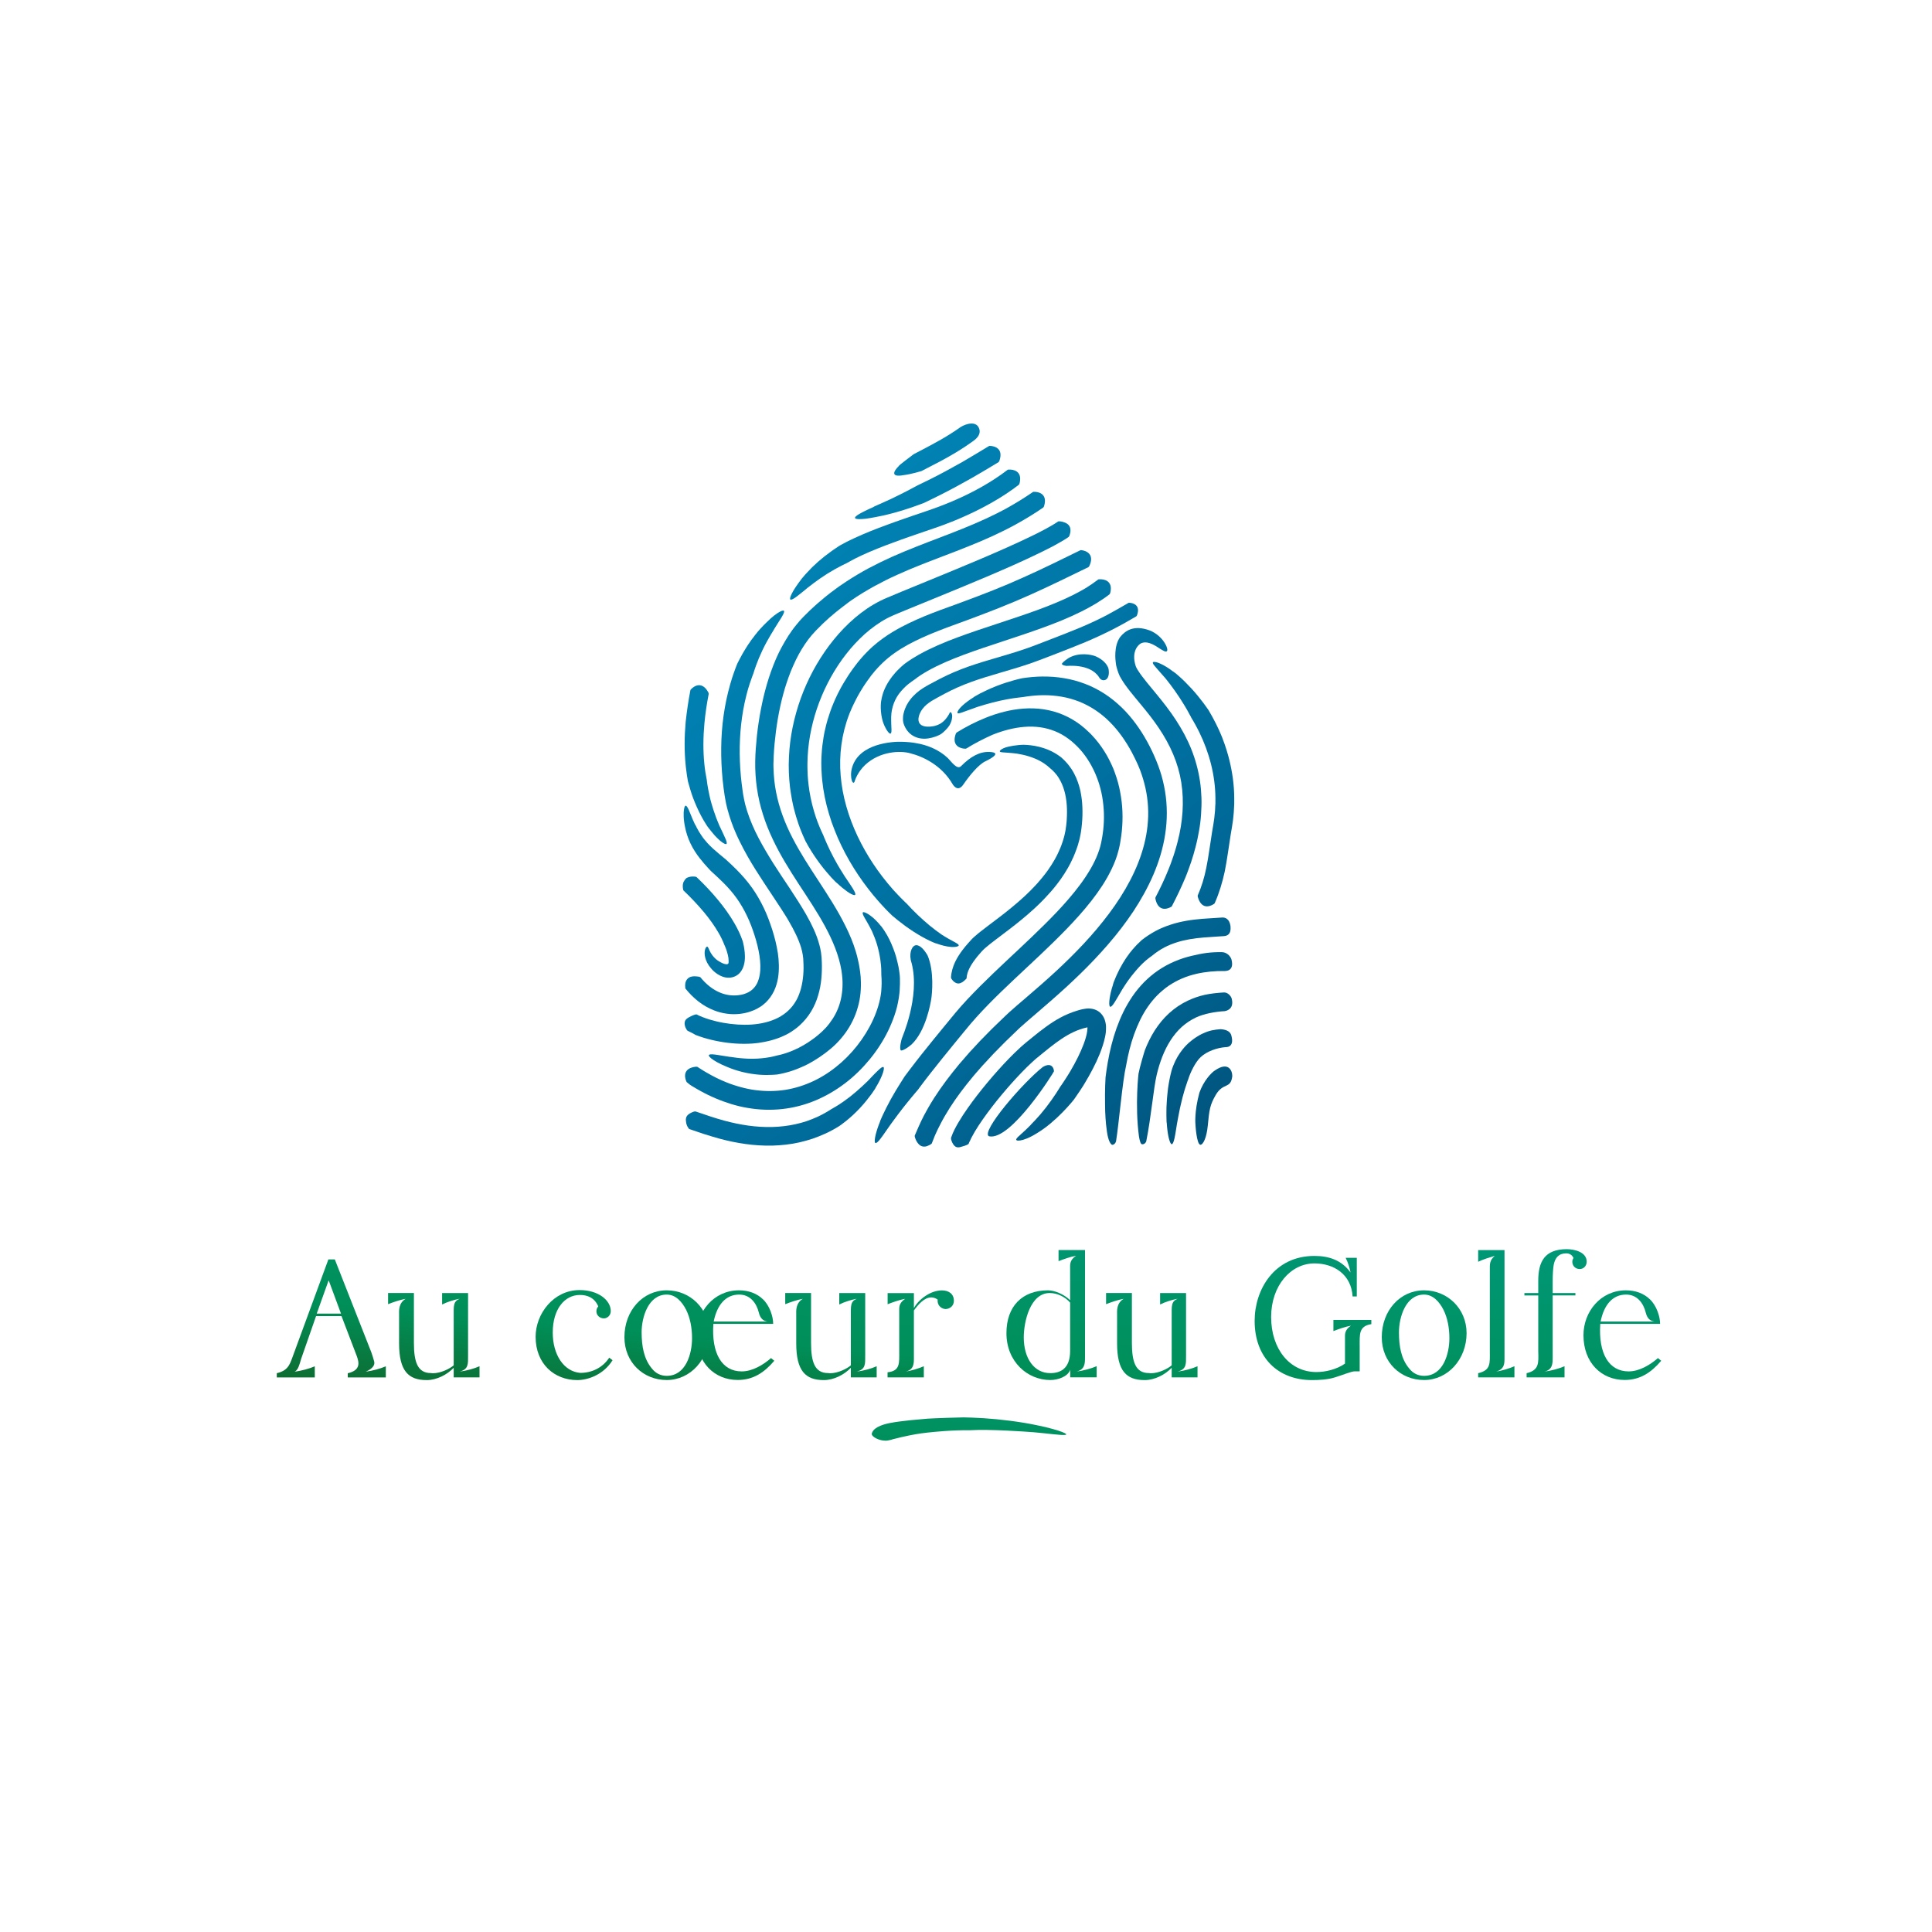<svg xmlns="http://www.w3.org/2000/svg" xmlns:xlink="http://www.w3.org/1999/xlink" id="Calque_1" x="0px" y="0px" viewBox="0 0 300 300" style="enable-background:new 0 0 300 300;" xml:space="preserve"><style type="text/css">	.st0{fill:url(#SVGID_1_);}	.st1{fill:url(#SVGID_00000086672448143042746500000015626898708564673674_);}	.st2{fill:url(#SVGID_00000018205096213136781150000009637479364116398470_);}	.st3{fill:url(#SVGID_00000030453191659789056930000017412464270567916685_);}	.st4{fill:url(#SVGID_00000070824190515475425610000014677251345403786167_);}	.st5{fill:url(#SVGID_00000095332335612794264560000006729833782629644724_);}	.st6{fill:url(#SVGID_00000172407427638572974040000011019200180833680048_);}	.st7{fill:url(#SVGID_00000164504483725315057610000007293043719313439124_);}	.st8{fill:url(#SVGID_00000155845531556429198730000016763982181863726214_);}	.st9{fill:url(#SVGID_00000065058691999916851460000015120382301951409309_);}	.st10{fill:url(#SVGID_00000047052741265877449490000008895240751660975539_);}	.st11{fill:url(#SVGID_00000110445554658735139270000010554046481295041958_);}	.st12{fill:url(#SVGID_00000157304168029153146500000004041353579589996706_);}	.st13{fill:url(#SVGID_00000099654853425352969860000015955368572145034918_);}	.st14{fill:url(#SVGID_00000061440907066859739020000005291725598869336499_);}	.st15{fill:url(#SVGID_00000126288734077116284820000009398814981578916771_);}	.st16{fill:url(#SVGID_00000080898775752697792310000007440006787149807771_);}	.st17{fill:url(#SVGID_00000026149064790189535940000012761344228588813244_);}	.st18{fill:url(#SVGID_00000112594135212820324940000005736869628650204804_);}	.st19{fill:url(#SVGID_00000042703133805767865450000001632436399883313327_);}	.st20{fill:url(#SVGID_00000013182219986066864420000000321959832740627133_);}	.st21{fill:url(#SVGID_00000093880477310351108680000018028055555484402609_);}	.st22{fill:url(#SVGID_00000123408647220953778600000016548644343024821415_);}	.st23{fill:url(#SVGID_00000070099832499316444220000015094007450439913150_);}	.st24{fill:url(#SVGID_00000062167156405324901810000010928791563596229812_);}	.st25{fill:url(#SVGID_00000038380669114080696620000014234938220561818552_);}	.st26{fill:url(#SVGID_00000031922165090699802820000008638721951825287597_);}	.st27{fill:url(#SVGID_00000090984925474025855810000004269636795035093428_);}	.st28{fill:url(#SVGID_00000096025493684626012850000011612781196169511814_);}	.st29{fill:url(#SVGID_00000079464185272824397120000012499706546567612826_);}	.st30{fill:url(#SVGID_00000098198719482778782550000013899563436172010163_);}	.st31{fill:url(#SVGID_00000052093221924444594720000004872748652197953947_);}	.st32{fill:url(#SVGID_00000178915021168526150090000016108599314826567835_);}	.st33{fill:url(#SVGID_00000049207101124946740610000005563284521910089351_);}	.st34{fill:url(#SVGID_00000064349455224798167350000000069543687730942621_);}	.st35{fill:url(#SVGID_00000151504025948741015230000005932360687012298938_);}	.st36{fill:url(#SVGID_00000134931411978490133830000003097751040924118661_);}	.st37{fill:url(#SVGID_00000006673322347670424440000000012809090121495955_);}	.st38{fill:url(#SVGID_00000041294755611206760040000010618830620611505328_);}	.st39{fill:url(#SVGID_00000076576284210736801170000008448468955549940104_);}	.st40{fill:url(#SVGID_00000096038512644782356200000012270090740520698005_);}	.st41{fill:url(#SVGID_00000163784822176626081570000012209125058044404922_);}	.st42{fill:url(#SVGID_00000013186057102717249630000017449074884784475808_);}	.st43{fill:url(#SVGID_00000169548960680804813090000013353262687061631396_);}	.st44{fill:url(#SVGID_00000027567164795812476700000013462942797559682710_);}	.st45{fill:url(#SVGID_00000042724923025191195350000007088812295410850723_);}	.st46{fill:url(#SVGID_00000080199309288172213740000001355361363267072956_);}</style><linearGradient id="SVGID_1_" gradientUnits="userSpaceOnUse" x1="150.46" y1="110.748" x2="150.46" y2="110.748">	<stop offset="0.048" style="stop-color:#0086B7"></stop>	<stop offset="0.654" style="stop-color:#006B9B"></stop>	<stop offset="1" style="stop-color:#004F76"></stop></linearGradient><path class="st0" d="M150.46,110.75"></path><g>			<linearGradient id="SVGID_00000071558667372415790390000001281999035508746390_" gradientUnits="userSpaceOnUse" x1="121.552" y1="62.741" x2="211.309" y2="168.096">		<stop offset="0.048" style="stop-color:#0086B7"></stop>		<stop offset="0.654" style="stop-color:#006B9B"></stop>		<stop offset="1" style="stop-color:#004F76"></stop>	</linearGradient>	<path style="fill:url(#SVGID_00000071558667372415790390000001281999035508746390_);" d="M170.51,90c0.05-0.04,0.07-0.05,0.18-0.05  c0.18-0.01,0.4,0,0.62,0.04c0.22,0.04,0.45,0.12,0.65,0.26c0.39,0.28,0.69,0.8,0.44,1.8c-0.01,0.04-0.07,0.19-0.12,0.24  c-0.69,0.53-1.4,1-2.12,1.44c-0.73,0.44-1.46,0.83-2.21,1.21c-2,1-4.04,1.81-6.08,2.55c-2.04,0.74-4.1,1.42-6.13,2.09  c-2.04,0.67-4.06,1.34-6.03,2.07c-0.99,0.37-1.96,0.75-2.91,1.17c-0.95,0.42-1.87,0.86-2.75,1.36c-0.73,0.41-1.43,0.86-2.06,1.36  c0,0-0.05,0.03-0.15,0.1c-0.05,0.03-0.11,0.07-0.17,0.12c-0.06,0.05-0.14,0.1-0.22,0.16c-0.08,0.06-0.18,0.12-0.27,0.2  c-0.09,0.08-0.2,0.16-0.3,0.24c-0.1,0.09-0.21,0.19-0.32,0.29c-0.06,0.05-0.11,0.1-0.16,0.16c-0.06,0.05-0.11,0.11-0.17,0.17  c-0.06,0.06-0.11,0.12-0.16,0.18c-0.05,0.06-0.11,0.12-0.17,0.19c-0.06,0.06-0.1,0.13-0.16,0.2c-0.05,0.07-0.11,0.13-0.16,0.2  c-0.2,0.28-0.4,0.59-0.55,0.91c-0.32,0.65-0.53,1.38-0.61,2.09c-0.01,0.15-0.02,0.3-0.03,0.43c-0.01,0.07,0,0.14-0.01,0.2  c0,0.07,0,0.13,0,0.2c-0.01,0.26,0.01,0.49,0.01,0.7c0,0.05,0,0.11,0,0.16c0,0.05,0.01,0.1,0.01,0.15  c0.01,0.09,0.01,0.18,0.01,0.27c0,0.09,0,0.16,0.01,0.24c0,0.07,0.01,0.14,0.01,0.2c0.01,0.25-0.02,0.42-0.06,0.52  c-0.04,0.1-0.11,0.12-0.2,0.08c-0.09-0.04-0.2-0.15-0.32-0.31c-0.06-0.08-0.13-0.18-0.2-0.29c-0.06-0.11-0.13-0.24-0.2-0.38  c-0.86-1.63-0.67-3.66-0.66-3.78c0.01-0.06,0.01-0.11,0.02-0.17c0-0.03,0.01-0.06,0.01-0.09c0.01-0.03,0.01-0.06,0.02-0.09  c0.05-0.24,0.08-0.49,0.16-0.75c0.13-0.52,0.35-1.06,0.62-1.58c0.07-0.13,0.14-0.25,0.21-0.38c0.07-0.13,0.15-0.24,0.23-0.36  c0.04-0.06,0.08-0.12,0.12-0.18c0.04-0.06,0.08-0.11,0.12-0.17c0.08-0.11,0.16-0.22,0.24-0.33c0.08-0.11,0.17-0.2,0.25-0.3  c0.08-0.1,0.16-0.2,0.24-0.29c0.08-0.09,0.16-0.18,0.24-0.26c0.04-0.04,0.08-0.08,0.12-0.12c0.04-0.04,0.08-0.08,0.11-0.11  c0.15-0.15,0.29-0.29,0.41-0.4c0.13-0.11,0.24-0.21,0.33-0.29c0.09-0.08,0.16-0.14,0.22-0.18c0.05-0.04,0.08-0.06,0.08-0.06  c0.68-0.5,1.37-0.94,2.08-1.34c0.99-0.56,2-1.04,3.01-1.49c1.01-0.45,2.04-0.85,3.06-1.23c2.05-0.76,4.1-1.44,6.14-2.11  c2.04-0.67,4.06-1.34,6.05-2.06c1.98-0.72,3.93-1.5,5.77-2.42c0.69-0.35,1.36-0.71,2.01-1.1C169.3,90.87,169.92,90.45,170.51,90z"></path></g><g>			<linearGradient id="SVGID_00000151529077375116544320000013837682263658915978_" gradientUnits="userSpaceOnUse" x1="114.839" y1="68.46" x2="204.597" y2="173.815">		<stop offset="0.048" style="stop-color:#0086B7"></stop>		<stop offset="0.654" style="stop-color:#006B9B"></stop>		<stop offset="1" style="stop-color:#004F76"></stop>	</linearGradient>	<path style="fill:url(#SVGID_00000151529077375116544320000013837682263658915978_);" d="M167.74,85.45  c0.06-0.03,0.09-0.04,0.2-0.02c0.75,0.09,2.04,0.63,1.23,2.42c-0.02,0.03-0.1,0.17-0.15,0.21c-1.44,0.7-2.88,1.41-4.33,2.1  c-1.56,0.75-3.13,1.49-4.72,2.2c-1.59,0.71-3.2,1.39-4.81,2.03c-1.62,0.64-3.24,1.26-4.86,1.86l-2.43,0.89  c-0.8,0.29-1.59,0.59-2.37,0.9c-1.57,0.62-3.09,1.3-4.53,2.08c-1.43,0.79-2.75,1.69-3.89,2.78c-0.57,0.55-1.11,1.12-1.6,1.75  c-0.06,0.08-0.13,0.15-0.19,0.23l-0.18,0.25l-0.36,0.49c-0.12,0.16-0.23,0.34-0.35,0.5c-0.11,0.17-0.23,0.33-0.34,0.51l-0.32,0.52  l-0.16,0.26l-0.15,0.26l-0.3,0.53c-0.1,0.18-0.19,0.36-0.28,0.54c-0.19,0.36-0.35,0.73-0.53,1.09l-0.06,0.14l-0.06,0.14l-0.12,0.28  l-0.12,0.28l-0.06,0.14l-0.05,0.14c-1.16,3.02-1.59,6.28-1.31,9.51c0.27,3.23,1.22,6.42,2.63,9.4c1.41,2.98,3.28,5.76,5.47,8.24  l0.37,0.41l0.12,0.12l0.23,0.25c0.15,0.17,0.31,0.33,0.47,0.49l0.24,0.24l0.24,0.24l0.24,0.24l0.25,0.23c0,0,0.04,0.05,0.13,0.14  c0.04,0.04,0.09,0.1,0.15,0.16c0.06,0.06,0.13,0.14,0.21,0.22c0.08,0.08,0.16,0.17,0.25,0.27c0.09,0.1,0.19,0.19,0.3,0.3  c0.21,0.22,0.45,0.45,0.71,0.7c0.52,0.49,1.12,1.04,1.75,1.56c0.63,0.52,1.29,1.02,1.9,1.44c0.13,0.09,0.26,0.17,0.38,0.24  c0.12,0.08,0.24,0.15,0.35,0.21c0.11,0.07,0.22,0.13,0.32,0.19c0.1,0.06,0.2,0.11,0.29,0.16c0.09,0.05,0.18,0.1,0.26,0.14  c0.08,0.04,0.16,0.09,0.23,0.13c0.15,0.08,0.28,0.14,0.38,0.21c0.22,0.12,0.36,0.22,0.42,0.3c0.06,0.08,0.05,0.16-0.03,0.21  c-0.08,0.06-0.23,0.1-0.44,0.13c-0.11,0.01-0.22,0.02-0.35,0.02c-0.07,0-0.14,0-0.21,0c-0.07-0.01-0.15-0.01-0.22-0.02  c-0.62-0.05-1.4-0.24-2.21-0.54c0.04,0.03-0.05,0-0.24-0.07c-0.09-0.04-0.21-0.09-0.35-0.15c-0.14-0.06-0.29-0.13-0.46-0.21  c-0.68-0.32-1.59-0.83-2.46-1.39c-0.87-0.56-1.72-1.19-2.33-1.68c-0.15-0.12-0.3-0.24-0.42-0.34c-0.12-0.1-0.23-0.19-0.32-0.27  c-0.09-0.07-0.16-0.13-0.21-0.17c-0.05-0.04-0.07-0.06-0.07-0.06l-0.52-0.51l-0.51-0.52c-0.17-0.17-0.33-0.35-0.49-0.53l-0.12-0.13  l-0.37-0.41l-0.22-0.25l-0.21-0.25c-0.14-0.17-0.29-0.33-0.43-0.5c-2.24-2.71-4.13-5.71-5.55-8.95c-0.35-0.81-0.67-1.64-0.97-2.47  c-0.28-0.84-0.54-1.69-0.76-2.55c-0.43-1.73-0.71-3.5-0.79-5.29l-0.02-0.34c0-0.11,0-0.22-0.01-0.34l-0.01-0.67  c0.01-0.45,0.01-0.9,0.05-1.35c0.05-0.9,0.16-1.79,0.31-2.68l0.12-0.66c0.04-0.22,0.1-0.44,0.15-0.66  c0.09-0.44,0.22-0.87,0.34-1.31c0.26-0.86,0.55-1.72,0.9-2.54c0.16-0.42,0.36-0.82,0.55-1.23c0.09-0.21,0.2-0.4,0.3-0.6  c0.1-0.2,0.2-0.4,0.31-0.6l0.33-0.58l0.17-0.29l0.18-0.28l0.35-0.57c0.06-0.1,0.12-0.19,0.18-0.28l0.19-0.28  c0.13-0.18,0.25-0.37,0.38-0.55l0.4-0.54c0.26-0.36,0.55-0.71,0.84-1.06c0.59-0.69,1.23-1.36,1.91-1.97  c0.17-0.15,0.35-0.3,0.52-0.44l0.26-0.22l0.27-0.21c0.18-0.14,0.36-0.28,0.55-0.41l0.56-0.39l0.14-0.1l0.14-0.09l0.29-0.18  c0.19-0.12,0.38-0.25,0.57-0.35l0.58-0.34l0.15-0.08l0.15-0.08l0.29-0.16c1.57-0.83,3.17-1.52,4.78-2.15l1.21-0.46l1.21-0.44  c0.79-0.29,1.59-0.57,2.37-0.87c1.58-0.58,3.15-1.18,4.71-1.8c1.56-0.62,3.09-1.27,4.62-1.96c1.53-0.68,3.05-1.4,4.57-2.13  C164.86,86.86,166.3,86.16,167.74,85.45z"></path></g><g>			<linearGradient id="SVGID_00000161629016007230838620000000768642659454768520_" gradientUnits="userSpaceOnUse" x1="98.603" y1="82.292" x2="188.361" y2="187.648">		<stop offset="0.048" style="stop-color:#0086B7"></stop>		<stop offset="0.654" style="stop-color:#006B9B"></stop>		<stop offset="1" style="stop-color:#004F76"></stop>	</linearGradient>	<path style="fill:url(#SVGID_00000161629016007230838620000000768642659454768520_);" d="M150.06,116.22  c-0.06,0.03-0.08,0.05-0.19,0.04c-0.37-0.01-0.88-0.11-1.24-0.44c-0.36-0.33-0.57-0.89-0.23-1.84c0.01-0.03,0.09-0.18,0.14-0.23  c1.43-0.88,2.92-1.66,4.5-2.29c1.85-0.74,3.82-1.28,5.88-1.43c1.03-0.07,2.08-0.05,3.13,0.11c1.04,0.16,2.08,0.44,3.05,0.86  c0.98,0.42,1.9,0.96,2.73,1.6l0.61,0.5c0.2,0.17,0.38,0.35,0.58,0.53c0.19,0.17,0.37,0.36,0.55,0.55c0.17,0.19,0.35,0.38,0.52,0.58  c0.67,0.78,1.26,1.64,1.77,2.52c0.25,0.45,0.49,0.9,0.7,1.36c0.11,0.23,0.2,0.47,0.31,0.7l0.14,0.36c0.05,0.12,0.09,0.24,0.13,0.36  c0.35,0.96,0.62,1.94,0.8,2.93c0.19,0.99,0.31,2,0.35,3.01c0.04,1.01,0.01,2.01-0.09,3.01c-0.05,0.5-0.11,1-0.2,1.49l-0.06,0.37  c-0.02,0.12-0.05,0.25-0.07,0.37c-0.03,0.12-0.05,0.24-0.08,0.37l-0.09,0.38c-0.13,0.51-0.28,1.01-0.46,1.49  c-0.18,0.48-0.38,0.96-0.6,1.41c-0.44,0.92-0.93,1.79-1.47,2.62c-1.08,1.66-2.3,3.18-3.58,4.62c-1.28,1.44-2.61,2.8-3.97,4.13  c-1.35,1.33-2.73,2.62-4.1,3.9c-1.37,1.28-2.73,2.56-4.07,3.85c-1.33,1.29-2.63,2.61-3.85,3.96c-0.31,0.34-0.6,0.68-0.9,1.03  l-0.44,0.53l-0.45,0.54l-1.78,2.17c-1.18,1.45-2.36,2.9-3.51,4.37l-0.7,0.9c-0.14,0.18-0.29,0.37-0.42,0.55l-0.42,0.56l-0.21,0.28  l-0.2,0.28c0,0-0.17,0.21-0.47,0.55c-0.15,0.17-0.32,0.38-0.52,0.62c-0.19,0.24-0.42,0.5-0.64,0.78c-0.46,0.57-0.97,1.21-1.47,1.88  c-0.25,0.33-0.51,0.67-0.74,1c-0.12,0.17-0.24,0.33-0.36,0.49c-0.12,0.16-0.23,0.32-0.34,0.48c-0.74,1.07-1.23,1.78-1.57,2.16  c-0.34,0.38-0.53,0.44-0.6,0.25c-0.07-0.18-0.02-0.61,0.11-1.18c0.14-0.57,0.37-1.3,0.69-2.07c-0.11,0.14,0.69-1.69,1.68-3.48  c0.12-0.23,0.25-0.44,0.38-0.66c0.13-0.22,0.25-0.44,0.37-0.64c0.25-0.41,0.48-0.8,0.69-1.12c0.42-0.65,0.69-1.09,0.69-1.09  l0.85-1.13l0.43-0.56l0.46-0.6l0.86-1.1c1.16-1.45,2.32-2.89,3.5-4.32l1.77-2.15c0.61-0.73,1.24-1.44,1.89-2.13  c1.29-1.38,2.62-2.69,3.96-3.98c1.34-1.29,2.7-2.55,4.04-3.81c1.34-1.26,2.67-2.52,3.96-3.8c1.29-1.28,2.55-2.59,3.72-3.95  c0.58-0.68,1.15-1.37,1.68-2.08c0.27-0.35,0.52-0.71,0.77-1.07c0.24-0.36,0.49-0.73,0.71-1.1c0.23-0.37,0.44-0.74,0.64-1.12  c0.2-0.38,0.38-0.76,0.55-1.15c0.17-0.39,0.31-0.78,0.44-1.17c0.03-0.1,0.06-0.2,0.09-0.29l0.08-0.29c0.03-0.1,0.05-0.2,0.07-0.3  l0.04-0.15l0.03-0.16c0.35-1.69,0.49-3.41,0.37-5.11c-0.06-0.85-0.17-1.7-0.35-2.53c-0.18-0.83-0.42-1.64-0.73-2.43  c-0.61-1.57-1.48-3.04-2.57-4.28c-1.11-1.23-2.42-2.25-3.9-2.84c-0.74-0.3-1.52-0.51-2.32-0.62c-0.8-0.11-1.62-0.13-2.45-0.06  c-1.65,0.13-3.32,0.58-4.93,1.22C152.71,114.72,151.36,115.42,150.06,116.22z"></path></g><g>			<linearGradient id="SVGID_00000093153173828875860090000004096891562038281107_" gradientUnits="userSpaceOnUse" x1="102.951" y1="78.588" x2="192.709" y2="183.943">		<stop offset="0.048" style="stop-color:#0086B7"></stop>		<stop offset="0.654" style="stop-color:#006B9B"></stop>		<stop offset="1" style="stop-color:#004F76"></stop>	</linearGradient>	<path style="fill:url(#SVGID_00000093153173828875860090000004096891562038281107_);" d="M144.7,177.52  c-0.03,0.07-0.04,0.09-0.15,0.15c-0.16,0.11-0.37,0.22-0.61,0.3c-0.24,0.08-0.48,0.1-0.72,0.04c-0.24-0.06-0.45-0.2-0.65-0.44  c-0.1-0.12-0.19-0.26-0.28-0.42c-0.04-0.08-0.08-0.16-0.12-0.26c-0.04-0.1-0.08-0.2-0.11-0.32c-0.01-0.03-0.03-0.18-0.02-0.24  l0.48-1.1l0.12-0.28l0.13-0.28l0.26-0.57l0.28-0.56c0.1-0.19,0.18-0.38,0.29-0.56l0.3-0.55c0.1-0.18,0.2-0.37,0.31-0.55  c1.1-1.9,2.37-3.68,3.71-5.37l1.02-1.26l1.06-1.22c0.18-0.2,0.35-0.41,0.53-0.61l0.55-0.59l1.09-1.18l1.12-1.14  c0.38-0.38,0.74-0.77,1.13-1.13l1.15-1.11l0.58-0.56c0.09-0.09,0.2-0.19,0.3-0.28c0.1-0.1,0.2-0.18,0.3-0.28  c0.81-0.73,1.61-1.41,2.41-2.09c0.8-0.68,1.59-1.37,2.38-2.06c3.14-2.75,6.14-5.62,8.79-8.77c1.32-1.57,2.56-3.21,3.65-4.92  c1.09-1.71,2.04-3.5,2.77-5.36c0.73-1.86,1.24-3.78,1.44-5.74c0.21-1.95,0.1-3.92-0.32-5.83c-0.21-0.95-0.49-1.89-0.84-2.81  l-0.28-0.68c-0.04-0.11-0.1-0.23-0.15-0.34l-0.16-0.34l-0.16-0.34l-0.17-0.34c-0.11-0.22-0.22-0.45-0.34-0.67  c-0.12-0.22-0.23-0.44-0.36-0.65l-0.38-0.64l-0.4-0.62c-0.13-0.21-0.28-0.4-0.42-0.61c-0.57-0.8-1.2-1.55-1.88-2.23  c-1.36-1.37-2.97-2.45-4.74-3.16c-0.89-0.35-1.81-0.61-2.75-0.77c-0.95-0.16-1.91-0.24-2.89-0.23c-0.12,0-0.24,0-0.37,0.01  l-0.28,0.01l-0.16,0.01l-0.33,0.02c-0.22,0.01-0.44,0.04-0.66,0.06c-0.22,0.02-0.44,0.05-0.66,0.08c-0.22,0.03-0.44,0.06-0.65,0.1  c0,0-0.06,0.01-0.18,0.02c-0.12,0.01-0.29,0.03-0.51,0.06c-0.43,0.05-1.04,0.13-1.74,0.26c-0.7,0.13-1.49,0.3-2.29,0.51  c-0.8,0.21-1.6,0.44-2.32,0.67c-1.21,0.42-2,0.73-2.47,0.89c-0.24,0.08-0.39,0.11-0.49,0.12c-0.11,0.01-0.16-0.03-0.17-0.13  c0.04-0.5,1.08-1.48,2.52-2.37c-0.09,0.03,0.31-0.22,0.96-0.57c0.66-0.34,1.58-0.78,2.55-1.16c0.97-0.38,1.98-0.7,2.75-0.91  c0.19-0.05,0.37-0.1,0.53-0.14c0.16-0.04,0.3-0.07,0.41-0.1c0.11-0.03,0.21-0.05,0.27-0.06c0.06-0.01,0.1-0.02,0.1-0.02l0.37-0.05  c0.12-0.02,0.25-0.03,0.37-0.05c0.24-0.03,0.49-0.05,0.74-0.08c0.25-0.02,0.5-0.03,0.74-0.05l0.19-0.01l0.27-0.01  c0.14-0.01,0.28-0.01,0.42-0.01c0.56-0.01,1.12,0.02,1.68,0.05c1.12,0.09,2.24,0.27,3.33,0.56c1.09,0.3,2.16,0.7,3.18,1.22  c1.01,0.52,1.97,1.14,2.85,1.85c0.88,0.71,1.69,1.49,2.42,2.34c1.46,1.69,2.62,3.58,3.56,5.54c0.46,0.97,0.89,2,1.24,3.05  c0.35,1.05,0.61,2.14,0.79,3.23c0.36,2.2,0.36,4.45,0.02,6.64c-0.33,2.19-0.98,4.3-1.84,6.3c-0.86,2-1.92,3.89-3.1,5.68  c-1.19,1.79-2.49,3.47-3.88,5.08c-2.77,3.22-5.84,6.12-8.99,8.87c-0.79,0.69-1.58,1.37-2.36,2.04c-0.78,0.67-1.57,1.34-2.31,2.01  l-0.27,0.25l-0.28,0.27l-0.55,0.53l-1.1,1.06c-0.19,0.18-0.36,0.36-0.54,0.54l-0.54,0.55l-0.54,0.55l-0.27,0.27l-0.13,0.14  l-0.13,0.14l-1.04,1.12c-0.17,0.19-0.35,0.37-0.52,0.56l-0.5,0.57l-0.5,0.57l-0.25,0.29c-0.08,0.1-0.17,0.19-0.24,0.29l-0.96,1.18  c-1.25,1.58-2.41,3.22-3.4,4.94c-0.1,0.16-0.19,0.33-0.28,0.5l-0.27,0.5c-0.09,0.17-0.17,0.34-0.26,0.51l-0.26,0.51l-0.24,0.52  l-0.12,0.26l-0.12,0.27L144.7,177.52z"></path></g><g>			<linearGradient id="SVGID_00000050650943643233232980000008513885184480639399_" gradientUnits="userSpaceOnUse" x1="113.81" y1="69.337" x2="203.568" y2="174.692">		<stop offset="0.048" style="stop-color:#0086B7"></stop>		<stop offset="0.654" style="stop-color:#006B9B"></stop>		<stop offset="1" style="stop-color:#004F76"></stop>	</linearGradient>	<path style="fill:url(#SVGID_00000050650943643233232980000008513885184480639399_);" d="M164.29,80.99  c0.05-0.03,0.07-0.05,0.17-0.04c0.08,0,0.18,0.01,0.28,0.02c0.05,0.01,0.1,0.02,0.16,0.03c0.05,0.01,0.1,0.02,0.15,0.04  c0.2,0.06,0.43,0.14,0.63,0.27c0.1,0.06,0.2,0.15,0.28,0.25c0.08,0.1,0.16,0.22,0.2,0.36c0.1,0.29,0.09,0.71-0.08,1.21  c-0.01,0.04-0.09,0.2-0.14,0.25c-0.74,0.51-1.47,0.91-2.2,1.31c-0.36,0.2-0.73,0.38-1.1,0.57c-0.37,0.18-0.73,0.37-1.1,0.55  c-1.38,0.67-2.76,1.31-4.15,1.93c-1.39,0.62-2.78,1.22-4.17,1.81c-2.79,1.18-5.58,2.33-8.37,3.47l-4.18,1.71l-1.04,0.43l-0.52,0.22  l-0.26,0.11c-0.08,0.04-0.18,0.07-0.25,0.11c-0.62,0.27-1.22,0.59-1.81,0.96c-0.59,0.37-1.15,0.78-1.7,1.21  c-0.55,0.44-1.08,0.91-1.58,1.41c-0.5,0.5-0.99,1.02-1.45,1.56c-0.46,0.55-0.9,1.11-1.32,1.69c-1.67,2.33-2.98,4.93-3.9,7.65  c-0.91,2.72-1.43,5.58-1.46,8.44l0,0.27l0,0.27l0.01,0.54l0.02,0.53l0.01,0.27l0.02,0.27l0.04,0.53l0.06,0.53l0.03,0.27  c0.01,0.09,0.02,0.18,0.04,0.26l0.07,0.53c0.22,1.41,0.57,2.79,1.02,4.14l0.22,0.61c0.04,0.11,0.08,0.21,0.12,0.31l0.25,0.62  c0.18,0.41,0.35,0.82,0.55,1.22c0,0,0.02,0.06,0.07,0.17c0.02,0.06,0.05,0.12,0.08,0.21c0.03,0.08,0.07,0.17,0.12,0.27  c0.04,0.1,0.09,0.21,0.14,0.33c0.05,0.12,0.1,0.25,0.17,0.39c0.06,0.14,0.13,0.28,0.2,0.43c0.07,0.15,0.14,0.31,0.22,0.47  c0.16,0.32,0.32,0.66,0.51,1.01c0.09,0.17,0.19,0.35,0.28,0.53c0.1,0.18,0.2,0.36,0.3,0.53l0.15,0.27  c0.05,0.09,0.11,0.18,0.16,0.27c0.11,0.18,0.21,0.35,0.32,0.53c0.22,0.35,0.43,0.69,0.63,1.01c0.18,0.27,0.35,0.51,0.5,0.74  c0.15,0.22,0.29,0.42,0.41,0.61c0.24,0.37,0.42,0.65,0.54,0.88c0.24,0.45,0.23,0.65,0.03,0.65c-0.2,0-0.58-0.19-1.07-0.52  c-0.24-0.17-0.51-0.38-0.8-0.61c-0.29-0.24-0.58-0.51-0.89-0.79c0.04,0.08-0.28-0.25-0.79-0.78c-0.49-0.55-1.17-1.32-1.78-2.15  c-0.62-0.83-1.21-1.71-1.61-2.39c-0.1-0.17-0.2-0.33-0.28-0.47c-0.08-0.14-0.15-0.27-0.2-0.37c-0.11-0.2-0.18-0.32-0.18-0.32  c-0.1-0.22-0.2-0.45-0.3-0.67l-0.15-0.34l-0.14-0.34l-0.14-0.34c-0.05-0.11-0.09-0.23-0.13-0.34l-0.23-0.64  c-0.07-0.18-0.12-0.37-0.18-0.56c-0.06-0.19-0.12-0.37-0.18-0.56c-0.1-0.38-0.22-0.75-0.31-1.13l-0.14-0.57l-0.12-0.57l-0.06-0.29  c-0.02-0.1-0.03-0.19-0.05-0.29l-0.1-0.58c-0.03-0.19-0.06-0.39-0.09-0.58c-0.03-0.19-0.06-0.39-0.08-0.58  c-0.18-1.55-0.24-3.12-0.16-4.68c0.14-3.12,0.79-6.19,1.84-9.11c1.06-2.92,2.53-5.68,4.4-8.18c0.47-0.62,0.96-1.23,1.48-1.82  c0.52-0.58,1.07-1.15,1.64-1.69c0.57-0.54,1.18-1.05,1.81-1.54c0.63-0.48,1.29-0.94,1.99-1.34c0.35-0.2,0.7-0.4,1.07-0.58  c0.18-0.09,0.37-0.18,0.55-0.26c0.09-0.04,0.19-0.09,0.28-0.12l0.26-0.11c0.69-0.3,1.38-0.58,2.07-0.87l4.12-1.69  c2.74-1.12,5.48-2.25,8.19-3.4c1.36-0.58,2.71-1.16,4.05-1.76c1.34-0.6,2.68-1.21,3.99-1.85c0.36-0.17,0.7-0.35,1.05-0.52  c0.34-0.18,0.7-0.36,1.03-0.54c0.34-0.18,0.67-0.37,1-0.56l0.48-0.29C163.99,81.19,164.13,81.09,164.29,80.99z"></path></g><g>			<linearGradient id="SVGID_00000080179746385265350680000008063809203162047362_" gradientUnits="userSpaceOnUse" x1="101.441" y1="79.874" x2="191.199" y2="185.23">		<stop offset="0.048" style="stop-color:#0086B7"></stop>		<stop offset="0.654" style="stop-color:#006B9B"></stop>		<stop offset="1" style="stop-color:#004F76"></stop>	</linearGradient>	<path style="fill:url(#SVGID_00000080179746385265350680000008063809203162047362_);" d="M160.36,76.42  c0.06-0.04,0.08-0.05,0.19-0.05c0.37-0.01,0.9,0.07,1.27,0.38c0.37,0.31,0.6,0.86,0.31,1.82c-0.01,0.04-0.07,0.18-0.12,0.23  c-1.36,0.94-2.77,1.8-4.22,2.6c-2.4,1.32-4.9,2.43-7.4,3.43c-2.5,1.01-5.01,1.92-7.45,2.89c-1.22,0.49-2.43,0.99-3.61,1.53  c-1.19,0.53-2.34,1.11-3.48,1.73c-0.28,0.16-0.57,0.31-0.84,0.47l-0.83,0.49c-0.28,0.16-0.54,0.34-0.82,0.51  c-0.14,0.09-0.27,0.17-0.41,0.26l-0.4,0.27l-0.4,0.27c-0.13,0.09-0.27,0.18-0.39,0.28L131,94.11c-0.13,0.09-0.25,0.2-0.38,0.29  l-0.38,0.3l-0.38,0.3c-0.12,0.1-0.24,0.21-0.37,0.31l-0.73,0.62l-0.71,0.65c-0.12,0.11-0.24,0.21-0.35,0.33l-0.34,0.34l-0.34,0.34  l-0.17,0.17c-0.06,0.06-0.12,0.11-0.17,0.17c-0.42,0.43-0.81,0.9-1.18,1.38c-0.37,0.49-0.71,1-1.03,1.53  c-0.32,0.53-0.62,1.08-0.89,1.64c-0.27,0.57-0.53,1.14-0.77,1.73c-0.23,0.59-0.45,1.18-0.65,1.79c-0.1,0.3-0.19,0.61-0.29,0.91  c-0.09,0.31-0.18,0.61-0.26,0.92c-0.67,2.48-1.09,5.04-1.33,7.61c-0.06,0.64-0.11,1.29-0.14,1.94l-0.03,0.94  c0,0.08-0.01,0.16-0.01,0.24l0,0.24l0.01,0.47c0.03,1.25,0.16,2.5,0.4,3.73c0.24,1.23,0.58,2.44,1.01,3.62  c0.43,1.19,0.95,2.35,1.54,3.49c1.17,2.28,2.6,4.47,4.06,6.7c1.45,2.23,2.95,4.51,4.18,7.01c0.08,0.15,0.15,0.31,0.23,0.47  l0.22,0.47c0.14,0.32,0.28,0.64,0.42,0.97c0.13,0.33,0.25,0.66,0.38,0.99c0.11,0.34,0.23,0.67,0.33,1.01l0.15,0.52l0.07,0.26  l0.06,0.26l0.12,0.52c0.04,0.18,0.07,0.35,0.11,0.53c0.07,0.35,0.12,0.72,0.17,1.08c0.01,0.09,0.02,0.18,0.03,0.27l0.03,0.27  c0.02,0.18,0.04,0.36,0.04,0.55l0.02,0.55c0,0.18,0,0.37,0,0.55c0,0.18-0.01,0.37-0.02,0.56c-0.01,0.19-0.02,0.37-0.04,0.56  c-0.07,0.74-0.21,1.48-0.42,2.2c-0.4,1.45-1.08,2.82-1.96,4.03c-0.44,0.6-0.93,1.17-1.46,1.69c-0.26,0.26-0.54,0.51-0.82,0.74  c-0.14,0.12-0.28,0.23-0.42,0.34c-0.14,0.11-0.28,0.22-0.42,0.33c-0.57,0.43-1.17,0.83-1.79,1.2c-0.16,0.09-0.31,0.19-0.47,0.27  l-0.48,0.26l-0.49,0.24c-0.16,0.08-0.33,0.15-0.5,0.22c-0.17,0.08-0.34,0.14-0.5,0.21l-0.25,0.1l-0.12,0.04l-0.18,0.07  c-0.12,0.04-0.24,0.09-0.37,0.13c-0.25,0.08-0.49,0.16-0.74,0.22c-0.12,0.03-0.25,0.07-0.37,0.1l-0.38,0.09l-0.19,0.04l-0.19,0.04  l-0.38,0.07c0,0-0.02,0-0.05,0.01c-0.04,0-0.09,0.01-0.16,0.01c-0.07,0.01-0.15,0.01-0.25,0.02c-0.1,0.01-0.21,0.02-0.34,0.02  c-0.5,0.03-1.21,0.04-2.02-0.02c-0.8-0.06-1.7-0.2-2.57-0.41c-0.87-0.21-1.73-0.5-2.47-0.82c-1.26-0.51-2.01-0.98-2.42-1.3  c-0.4-0.33-0.46-0.51-0.28-0.59c0.36-0.16,1.67,0.13,3.22,0.36c-0.04-0.02,0.05-0.01,0.23,0.02c0.18,0.03,0.45,0.07,0.79,0.11  c0.17,0.02,0.35,0.04,0.55,0.06c0.2,0.02,0.4,0.04,0.62,0.05c0.43,0.03,0.89,0.05,1.36,0.04c0.93,0,1.84-0.11,2.52-0.23  c0.08-0.02,0.17-0.03,0.24-0.04c0.08-0.02,0.15-0.03,0.22-0.05c0.14-0.03,0.26-0.05,0.35-0.08c0.19-0.05,0.3-0.08,0.3-0.08  c0.1-0.02,0.2-0.04,0.31-0.07l0.31-0.07l0.3-0.08c0.1-0.03,0.2-0.05,0.3-0.09c0.2-0.06,0.4-0.12,0.6-0.2l0.15-0.05l0.05-0.02  c0.07-0.02,0.14-0.05,0.21-0.08c0.14-0.06,0.28-0.11,0.41-0.17c0.55-0.23,1.08-0.5,1.59-0.8c0.52-0.3,1.02-0.63,1.5-0.99  c0.06-0.04,0.12-0.09,0.18-0.13l0.18-0.14c0.12-0.09,0.24-0.19,0.35-0.28c0.23-0.19,0.45-0.38,0.66-0.58  c0.21-0.2,0.41-0.41,0.61-0.62c0.09-0.11,0.19-0.21,0.28-0.33l0.14-0.17l0.13-0.17c0.35-0.46,0.66-0.94,0.92-1.44  c0.53-1.01,0.86-2.11,1-3.25l0.05-0.43l0.03-0.43c0.01-0.14,0.01-0.29,0.01-0.44c0-0.15,0.01-0.29,0-0.44l-0.02-0.44  c-0.01-0.15-0.03-0.29-0.04-0.44l-0.02-0.22c-0.01-0.07-0.02-0.15-0.03-0.22l-0.06-0.44c-0.39-2.35-1.36-4.66-2.56-6.87  c-1.2-2.22-2.65-4.36-4.09-6.57c-1.44-2.21-2.87-4.49-4.03-6.96c-0.58-1.23-1.1-2.51-1.51-3.83c-0.42-1.32-0.73-2.67-0.93-4.05  c-0.2-1.37-0.29-2.76-0.27-4.15l0.03-1.04c0.02-0.34,0.04-0.67,0.06-1.01c0.05-0.67,0.11-1.34,0.18-2.01  c0.07-0.67,0.16-1.34,0.26-2c0.1-0.67,0.21-1.33,0.34-1.99c0.12-0.66,0.27-1.32,0.42-1.98c0.16-0.66,0.33-1.32,0.52-1.97  c0.19-0.65,0.4-1.3,0.63-1.95c0.23-0.65,0.48-1.28,0.75-1.92l0.21-0.47l0.22-0.47l0.11-0.23l0.12-0.23  c0.08-0.15,0.16-0.31,0.24-0.46c0.33-0.61,0.68-1.22,1.06-1.81c0.39-0.59,0.79-1.16,1.25-1.71c0.11-0.14,0.23-0.27,0.34-0.41  l0.17-0.2c0.06-0.07,0.12-0.13,0.18-0.2c0.12-0.13,0.25-0.26,0.37-0.39l0.36-0.36l0.72-0.71l0.75-0.69l0.38-0.34l0.39-0.33  c0.26-0.22,0.52-0.44,0.78-0.66c0.53-0.42,1.06-0.85,1.61-1.24l0.41-0.3c0.07-0.05,0.14-0.1,0.21-0.15l0.21-0.14l0.84-0.57  c1.13-0.74,2.3-1.44,3.49-2.08c1.19-0.63,2.4-1.22,3.62-1.77c1.22-0.55,2.45-1.05,3.68-1.54c2.46-0.98,4.92-1.87,7.31-2.84  c2.4-0.97,4.73-2.01,6.96-3.24C157.76,78.11,159.09,77.3,160.36,76.42z"></path></g><g>			<linearGradient id="SVGID_00000161595972197861019720000000118105723748224918_" gradientUnits="userSpaceOnUse" x1="85.385" y1="93.554" x2="175.143" y2="198.909">		<stop offset="0.048" style="stop-color:#0086B7"></stop>		<stop offset="0.654" style="stop-color:#006B9B"></stop>		<stop offset="1" style="stop-color:#004F76"></stop>	</linearGradient>	<path style="fill:url(#SVGID_00000161595972197861019720000000118105723748224918_);" d="M106.8,160.07  c-0.07-0.04-0.1-0.06-0.17-0.17c-0.12-0.18-0.24-0.43-0.29-0.69c-0.03-0.13-0.04-0.27-0.03-0.39c0.01-0.13,0.04-0.25,0.1-0.36  c0.06-0.1,0.14-0.2,0.24-0.28c0.1-0.08,0.22-0.15,0.35-0.23c0.25-0.14,0.55-0.29,0.96-0.41c0.03-0.01,0.16-0.03,0.21-0.02  c0.28,0.15,0.6,0.29,0.94,0.42c0.33,0.13,0.68,0.25,1.03,0.36c0.71,0.21,1.43,0.39,2.17,0.52c1.47,0.26,2.97,0.37,4.42,0.27  c1.45-0.1,2.86-0.43,4.07-1.04c1.2-0.62,2.18-1.52,2.83-2.69c0.09-0.14,0.16-0.3,0.23-0.44c0.04-0.07,0.07-0.15,0.1-0.23l0.1-0.23  c0.06-0.16,0.12-0.32,0.17-0.48l0.08-0.25c0.03-0.08,0.05-0.16,0.07-0.25c0.18-0.67,0.29-1.38,0.35-2.1  c0.06-0.72,0.06-1.46,0.01-2.21l-0.01-0.28l-0.03-0.25l-0.03-0.25l-0.01-0.06l-0.01-0.06l-0.02-0.12l-0.05-0.25l-0.02-0.12  l-0.03-0.13c-0.05-0.17-0.09-0.34-0.13-0.5c-0.41-1.35-1.1-2.71-1.87-4.04l-0.29-0.5l-0.31-0.5c-0.2-0.33-0.42-0.66-0.63-0.99  c-0.43-0.66-0.86-1.32-1.31-1.99c-0.88-1.33-1.78-2.67-2.65-4.06c-0.87-1.38-1.69-2.81-2.43-4.31c-0.19-0.37-0.36-0.76-0.54-1.14  c-0.09-0.19-0.17-0.39-0.25-0.58c-0.08-0.2-0.17-0.39-0.24-0.58l-0.22-0.59c-0.04-0.1-0.08-0.2-0.11-0.3l-0.1-0.3l-0.2-0.61  l-0.18-0.62l-0.09-0.31c-0.03-0.1-0.05-0.21-0.08-0.31l-0.15-0.63c-0.05-0.21-0.08-0.43-0.12-0.64c-0.04-0.21-0.08-0.43-0.11-0.63  l-0.17-1.22l-0.14-1.23c-0.16-1.64-0.24-3.3-0.22-4.96c0.03-3.32,0.48-6.65,1.4-9.87c0.03-0.1,0.06-0.2,0.09-0.3l0.07-0.23  l0.05-0.18l0.11-0.35l0.24-0.7c0.08-0.23,0.17-0.46,0.25-0.7c0.09-0.23,0.17-0.46,0.27-0.69c0,0,0.03-0.07,0.09-0.18  c0.06-0.12,0.14-0.29,0.26-0.51c0.12-0.21,0.25-0.47,0.41-0.76c0.08-0.14,0.17-0.29,0.26-0.45c0.09-0.16,0.19-0.32,0.29-0.48  c0.1-0.16,0.21-0.33,0.32-0.51c0.11-0.17,0.23-0.35,0.36-0.52c0.06-0.09,0.12-0.18,0.18-0.27c0.06-0.09,0.13-0.18,0.2-0.26  c0.13-0.18,0.26-0.36,0.4-0.53c0.54-0.7,1.15-1.36,1.73-1.92c0.96-0.97,1.69-1.48,2.14-1.72c0.46-0.24,0.65-0.22,0.65-0.02  c0,0.4-0.78,1.46-1.6,2.81c0.03-0.03-0.01,0.05-0.11,0.2c-0.09,0.16-0.24,0.39-0.42,0.69c-0.35,0.59-0.81,1.41-1.22,2.27  c-0.41,0.86-0.78,1.75-1.02,2.43c-0.06,0.17-0.12,0.32-0.16,0.46c-0.05,0.14-0.09,0.26-0.12,0.36c-0.07,0.2-0.1,0.32-0.1,0.32  l-0.23,0.62c-0.08,0.21-0.14,0.42-0.22,0.63l-0.11,0.31l-0.1,0.32l-0.05,0.16l-0.06,0.18c-0.03,0.09-0.06,0.18-0.08,0.27  l-0.15,0.54l-0.07,0.27l-0.07,0.27c-0.73,2.92-1.04,5.96-1.01,9c0.02,1.52,0.12,3.04,0.3,4.56c0.04,0.38,0.1,0.76,0.15,1.14  c0.03,0.19,0.05,0.38,0.08,0.56l0.1,0.53l0.05,0.27l0.06,0.27l0.12,0.53c0.05,0.18,0.1,0.35,0.15,0.53  c0.05,0.18,0.1,0.35,0.16,0.53c0.45,1.4,1.05,2.78,1.75,4.12c0.7,1.34,1.49,2.66,2.31,3.97c0.83,1.31,1.71,2.61,2.58,3.92  c0.44,0.66,0.87,1.33,1.3,2.01c0.22,0.34,0.43,0.68,0.64,1.03l0.31,0.53l0.16,0.26l0.15,0.27c0.41,0.71,0.79,1.45,1.14,2.22  c0.35,0.77,0.65,1.58,0.88,2.45l0.08,0.32c0.03,0.11,0.05,0.22,0.07,0.33l0.06,0.33c0.01,0.06,0.02,0.11,0.03,0.17l0.02,0.17  l0.04,0.35c0.01,0.11,0.03,0.24,0.03,0.34l0.03,0.63c0.03,0.84,0.01,1.7-0.07,2.56c-0.08,0.86-0.24,1.73-0.5,2.59  c-0.25,0.86-0.61,1.7-1.09,2.5c-0.48,0.79-1.08,1.52-1.77,2.15l-0.27,0.23l-0.13,0.11l-0.14,0.11l-0.28,0.21l-0.29,0.2l-0.14,0.1  l-0.15,0.09l-0.29,0.18l-0.3,0.16c-0.05,0.03-0.1,0.05-0.15,0.08l-0.15,0.07c-0.41,0.21-0.83,0.37-1.25,0.52  c-0.21,0.07-0.42,0.14-0.64,0.2l-0.32,0.09l-0.32,0.08c-0.11,0.03-0.21,0.05-0.32,0.07l-0.32,0.07c-0.21,0.04-0.43,0.08-0.64,0.11  l-0.32,0.05l-0.32,0.04c-0.21,0.03-0.43,0.04-0.64,0.06c-1.71,0.11-3.4-0.01-5.06-0.31c-0.84-0.15-1.67-0.35-2.5-0.6  c-0.41-0.13-0.83-0.27-1.24-0.43C107.64,160.47,107.23,160.29,106.8,160.07z"></path></g><g>			<linearGradient id="SVGID_00000122716722974485867530000003179931247005325709_" gradientUnits="userSpaceOnUse" x1="75.018" y1="102.385" x2="164.776" y2="207.74">		<stop offset="0.048" style="stop-color:#0086B7"></stop>		<stop offset="0.654" style="stop-color:#006B9B"></stop>		<stop offset="1" style="stop-color:#004F76"></stop>	</linearGradient>	<path style="fill:url(#SVGID_00000122716722974485867530000003179931247005325709_);" d="M106.48,153.56  c-0.05-0.06-0.07-0.09-0.07-0.21c-0.03-0.2-0.03-0.45,0.01-0.68c0.05-0.24,0.14-0.47,0.31-0.65c0.16-0.18,0.38-0.32,0.68-0.38  c0.15-0.03,0.31-0.05,0.5-0.04c0.19,0,0.39,0.03,0.62,0.06c0.03,0.01,0.17,0.05,0.22,0.08c0.88,1.09,1.97,1.97,3.18,2.44  c0.86,0.34,1.77,0.46,2.68,0.36c0.11-0.02,0.23-0.03,0.34-0.05l0.17-0.03l0.17-0.04l0.08-0.02l0.08-0.02  c0.05-0.02,0.1-0.03,0.15-0.05c0.1-0.04,0.2-0.07,0.3-0.11c0.1-0.04,0.19-0.08,0.28-0.13c0.09-0.05,0.18-0.09,0.26-0.15  c0.09-0.05,0.16-0.11,0.24-0.17c0.07-0.06,0.15-0.12,0.22-0.19c0.28-0.26,0.51-0.59,0.69-0.95c0.17-0.38,0.3-0.8,0.38-1.26  c0.16-0.92,0.11-1.94-0.04-2.97c-0.08-0.52-0.18-1.04-0.31-1.56c-0.13-0.52-0.27-1.04-0.44-1.56c-0.33-1.04-0.71-2.06-1.17-3.02  c-0.46-0.97-0.99-1.89-1.6-2.75c-0.61-0.86-1.31-1.66-2.08-2.43c-0.6-0.6-1.24-1.18-1.9-1.79c0,0-0.05-0.05-0.14-0.14  c-0.09-0.09-0.22-0.23-0.38-0.41c-0.32-0.35-0.78-0.86-1.27-1.49c-0.49-0.63-1.01-1.41-1.41-2.25c-0.41-0.84-0.69-1.73-0.85-2.54  c-0.07-0.34-0.13-0.65-0.16-0.94c-0.03-0.28-0.06-0.54-0.06-0.77c-0.01-0.23-0.01-0.43,0-0.61c0.01-0.18,0.03-0.33,0.05-0.46  c0.04-0.26,0.09-0.42,0.15-0.5c0.06-0.08,0.14-0.09,0.21-0.03c0.08,0.06,0.17,0.18,0.26,0.36c0.05,0.09,0.09,0.19,0.14,0.3  c0.02,0.06,0.05,0.11,0.07,0.17c0.03,0.06,0.05,0.12,0.08,0.19c0.11,0.26,0.22,0.56,0.36,0.87c0.03,0.08,0.07,0.16,0.1,0.24  c0.02,0.04,0.03,0.08,0.05,0.12c0.02,0.04,0.04,0.08,0.06,0.12c0.08,0.16,0.16,0.33,0.23,0.51c-0.01-0.04,0.03,0.03,0.12,0.19  c0.08,0.16,0.19,0.4,0.36,0.68c0.04,0.07,0.08,0.15,0.12,0.22c0.04,0.08,0.1,0.15,0.15,0.23c0.05,0.08,0.1,0.16,0.16,0.25  c0.05,0.08,0.12,0.16,0.17,0.25c0.06,0.08,0.12,0.17,0.18,0.26c0.07,0.08,0.13,0.17,0.2,0.25c0.13,0.17,0.29,0.34,0.43,0.51  c0.6,0.67,1.32,1.28,1.88,1.75c0.28,0.23,0.52,0.43,0.69,0.57c0.17,0.14,0.27,0.22,0.27,0.22c0.57,0.52,1.15,1.05,1.72,1.63  c0.85,0.86,1.67,1.79,2.39,2.8c0.72,1.01,1.33,2.08,1.86,3.19c0.53,1.11,0.94,2.25,1.31,3.39c0.18,0.57,0.34,1.16,0.49,1.75  c0.14,0.59,0.26,1.2,0.36,1.81c0.09,0.62,0.15,1.25,0.16,1.9c0.01,0.65-0.02,1.31-0.13,1.98c-0.11,0.67-0.31,1.36-0.62,2.02  c-0.32,0.66-0.76,1.3-1.32,1.82c-0.14,0.13-0.29,0.25-0.43,0.37c-0.15,0.11-0.3,0.23-0.47,0.32c-0.16,0.1-0.32,0.19-0.49,0.28  c-0.17,0.08-0.33,0.16-0.5,0.23c-0.17,0.07-0.34,0.13-0.51,0.19c-0.09,0.03-0.17,0.05-0.26,0.08l-0.13,0.04l-0.13,0.03l-0.25,0.06  l-0.25,0.05c-0.17,0.03-0.34,0.05-0.51,0.08c-0.69,0.08-1.39,0.08-2.08-0.02c-0.69-0.09-1.36-0.27-2-0.52  c-0.89-0.35-1.71-0.83-2.44-1.4C107.69,154.91,107.05,154.26,106.48,153.56z"></path></g><g>			<linearGradient id="SVGID_00000013191122110814403960000012270341238547503242_" gradientUnits="userSpaceOnUse" x1="74.76" y1="102.606" x2="164.518" y2="207.961">		<stop offset="0.048" style="stop-color:#0086B7"></stop>		<stop offset="0.654" style="stop-color:#006B9B"></stop>		<stop offset="1" style="stop-color:#004F76"></stop>	</linearGradient>	<path style="fill:url(#SVGID_00000013191122110814403960000012270341238547503242_);" d="M106.16,138.3  c-0.05-0.05-0.07-0.06-0.08-0.17c-0.04-0.18-0.07-0.4-0.06-0.62c0.01-0.11,0.02-0.23,0.05-0.34c0.01-0.06,0.03-0.11,0.05-0.17  c0.01-0.03,0.02-0.05,0.04-0.08c0.01-0.01,0.01-0.03,0.02-0.04l0.01-0.02c0,0,0.01-0.01,0.02-0.01c0.05-0.11,0.11-0.22,0.2-0.32  c0.04-0.05,0.09-0.1,0.14-0.14c0,0,0.01-0.01,0.01-0.01l0.01-0.01c0-0.01,0.01-0.01,0.02-0.02c0.02-0.01,0.03-0.02,0.05-0.03  c0.03-0.02,0.07-0.03,0.11-0.05c0.28-0.13,0.66-0.2,1.17-0.15c0.04,0,0.19,0.04,0.25,0.08c0.61,0.58,1.19,1.16,1.76,1.77  c0.57,0.61,1.12,1.23,1.65,1.88c0.91,1.11,1.76,2.29,2.5,3.58c0.48,0.84,0.91,1.72,1.24,2.69c0,0,0.02,0.08,0.06,0.22  c0.03,0.14,0.08,0.35,0.13,0.61c0.05,0.26,0.09,0.57,0.13,0.94c0.03,0.37,0.05,0.79,0,1.28c-0.03,0.25-0.07,0.51-0.16,0.79  l-0.04,0.11c-0.01,0.04-0.02,0.07-0.04,0.12c-0.03,0.08-0.07,0.17-0.11,0.25c-0.08,0.16-0.17,0.32-0.28,0.46  c-0.11,0.15-0.23,0.28-0.37,0.39c-0.14,0.11-0.29,0.22-0.45,0.29c-0.32,0.16-0.69,0.24-1.04,0.24c-0.18,0-0.36-0.02-0.53-0.05  c-0.15-0.03-0.3-0.07-0.43-0.12c-0.27-0.1-0.51-0.22-0.73-0.36c-0.44-0.28-0.8-0.61-1.08-0.96c-0.5-0.58-0.76-1.17-0.88-1.65  c-0.12-0.49-0.1-0.89-0.04-1.15c0.06-0.27,0.16-0.42,0.24-0.49c0.08-0.07,0.15-0.05,0.21,0.02c0.12,0.14,0.22,0.5,0.46,0.91  c0.06,0.1,0.13,0.21,0.21,0.32c0.08,0.11,0.17,0.22,0.26,0.32c0.19,0.22,0.43,0.43,0.7,0.61c-0.02-0.03,0.04,0.01,0.17,0.09  c0.13,0.08,0.32,0.19,0.56,0.29c0.12,0.05,0.25,0.09,0.38,0.11c0.03,0.01,0.06,0.01,0.09,0.01c0.03,0,0.06,0.01,0.09,0.01l0.04,0  c0.01,0,0.01,0,0.02,0c0.01,0,0.03-0.01,0.04-0.01c0.11-0.03,0.19-0.12,0.2-0.22c0-0.01,0-0.02,0-0.03c0-0.01,0-0.01,0-0.02l0-0.01  l0,0l0-0.01c0-0.04,0.01-0.11,0.01-0.18c0-0.14-0.01-0.31-0.03-0.49c-0.05-0.35-0.14-0.71-0.24-1.02c-0.05-0.16-0.1-0.3-0.14-0.42  c-0.05-0.12-0.09-0.23-0.13-0.32c-0.07-0.18-0.12-0.28-0.12-0.28c-0.24-0.62-0.54-1.25-0.9-1.86c-0.63-1.1-1.4-2.16-2.24-3.18  C108.34,140.49,107.27,139.35,106.16,138.3z"></path></g><g>			<linearGradient id="SVGID_00000063601049189538915260000011317553242811306902_" gradientUnits="userSpaceOnUse" x1="87.582" y1="91.681" x2="177.34" y2="197.037">		<stop offset="0.048" style="stop-color:#0086B7"></stop>		<stop offset="0.654" style="stop-color:#006B9B"></stop>		<stop offset="1" style="stop-color:#004F76"></stop>	</linearGradient>	<path style="fill:url(#SVGID_00000063601049189538915260000011317553242811306902_);" d="M107.2,107.2  c0.01-0.07,0.02-0.1,0.11-0.18c0.26-0.28,0.7-0.6,1.19-0.62c0.49-0.02,1.02,0.25,1.48,1.1c0.02,0.03,0.07,0.17,0.07,0.24  c-0.3,1.54-0.53,3.07-0.67,4.61c-0.19,2.1-0.22,4.2-0.01,6.26c0.08,0.84,0.21,1.68,0.38,2.51c0,0,0.01,0.06,0.02,0.18  c0.02,0.12,0.04,0.29,0.07,0.51c0.07,0.43,0.17,1.04,0.33,1.73c0.04,0.17,0.08,0.35,0.12,0.53c0.05,0.18,0.1,0.37,0.15,0.55  c0.03,0.09,0.05,0.19,0.08,0.29c0.03,0.09,0.06,0.19,0.09,0.29c0.06,0.19,0.11,0.39,0.18,0.58c0.13,0.38,0.26,0.78,0.4,1.15  c0.04,0.09,0.07,0.19,0.11,0.28c0.03,0.09,0.07,0.19,0.11,0.28c0.07,0.18,0.15,0.36,0.22,0.53c0.03,0.07,0.06,0.15,0.09,0.22  c0.03,0.07,0.07,0.14,0.1,0.2c0.06,0.13,0.12,0.26,0.18,0.38c0.11,0.25,0.22,0.46,0.31,0.66c0.1,0.2,0.17,0.38,0.24,0.53  c0.07,0.15,0.13,0.29,0.18,0.41c0.09,0.24,0.13,0.41,0.12,0.51c-0.01,0.11-0.06,0.15-0.16,0.14c-0.1-0.01-0.23-0.07-0.41-0.18  c-0.09-0.06-0.18-0.12-0.28-0.2c-0.1-0.08-0.21-0.16-0.32-0.27c-0.11-0.1-0.23-0.21-0.35-0.33c-0.06-0.06-0.12-0.12-0.18-0.19  c-0.03-0.03-0.06-0.06-0.1-0.1c-0.03-0.03-0.06-0.07-0.09-0.1c-0.12-0.14-0.25-0.29-0.38-0.45c-0.06-0.08-0.13-0.16-0.2-0.24  c-0.06-0.08-0.12-0.17-0.19-0.25c0.02,0.04-0.04-0.03-0.16-0.19c-0.06-0.08-0.13-0.18-0.22-0.3c-0.08-0.12-0.17-0.27-0.27-0.43  c-0.41-0.63-0.9-1.55-1.33-2.51c-0.22-0.48-0.41-0.97-0.59-1.43c-0.08-0.23-0.16-0.46-0.24-0.68c-0.08-0.22-0.13-0.42-0.19-0.61  c-0.12-0.38-0.2-0.7-0.27-0.93c-0.06-0.23-0.1-0.36-0.1-0.36l-0.1-0.6l-0.05-0.3l-0.04-0.3l-0.08-0.6l-0.07-0.6  c-0.24-2.28-0.21-4.57-0.01-6.82C106.65,110.44,106.89,108.81,107.2,107.2z"></path></g><g>			<linearGradient id="SVGID_00000111175324486618688750000004989563661684586428_" gradientUnits="userSpaceOnUse" x1="122.361" y1="62.051" x2="212.119" y2="167.406">		<stop offset="0.048" style="stop-color:#0086B7"></stop>		<stop offset="0.654" style="stop-color:#006B9B"></stop>		<stop offset="1" style="stop-color:#004F76"></stop>	</linearGradient>	<path style="fill:url(#SVGID_00000111175324486618688750000004989563661684586428_);" d="M156.44,72.97  c0.05-0.04,0.07-0.06,0.18-0.05c0.37-0.03,0.89,0.03,1.29,0.32c0.39,0.29,0.65,0.82,0.41,1.8c-0.01,0.04-0.07,0.19-0.12,0.24  c-1.33,1.02-2.73,1.93-4.17,2.75c-1.63,0.93-3.31,1.75-5.02,2.48l-0.32,0.14l-0.32,0.13l-0.65,0.26l-0.65,0.25l-0.32,0.13  l-0.33,0.12c-0.87,0.32-1.75,0.62-2.61,0.91c-0.42,0.14-0.85,0.29-1.28,0.44c-0.43,0.15-0.85,0.29-1.28,0.44l-1.27,0.45  c-0.42,0.15-0.84,0.31-1.26,0.46c-1.68,0.62-3.33,1.26-4.92,2l-0.58,0.28c-0.19,0.09-0.39,0.18-0.58,0.29l-0.56,0.3  c-0.19,0.1-0.38,0.2-0.56,0.31c0,0-0.24,0.12-0.63,0.31c-0.1,0.05-0.21,0.1-0.32,0.16c-0.11,0.06-0.24,0.13-0.37,0.2  c-0.13,0.07-0.27,0.15-0.41,0.22c-0.07,0.04-0.15,0.08-0.22,0.12c-0.08,0.04-0.15,0.09-0.22,0.13c-0.15,0.09-0.31,0.19-0.47,0.28  c-0.08,0.05-0.16,0.1-0.25,0.15c-0.08,0.05-0.17,0.1-0.25,0.15c-0.32,0.22-0.67,0.44-1.01,0.67c-0.33,0.24-0.67,0.48-1,0.72  c-0.32,0.25-0.64,0.49-0.94,0.72c-0.13,0.1-0.24,0.2-0.36,0.3c-0.11,0.09-0.22,0.19-0.33,0.27c-0.21,0.17-0.4,0.32-0.58,0.46  c-0.34,0.28-0.61,0.48-0.83,0.62c-0.43,0.27-0.63,0.28-0.65,0.09c-0.02-0.19,0.14-0.59,0.43-1.11c0.07-0.13,0.15-0.27,0.24-0.41  c0.09-0.14,0.19-0.29,0.29-0.44c0.1-0.15,0.21-0.31,0.33-0.47c0.06-0.08,0.12-0.16,0.18-0.25c0.06-0.08,0.13-0.16,0.19-0.24  c-0.07,0.05,0.22-0.3,0.7-0.86c0.25-0.27,0.56-0.59,0.89-0.94c0.04-0.04,0.08-0.09,0.13-0.13c0.04-0.04,0.09-0.08,0.13-0.13  c0.09-0.08,0.18-0.17,0.28-0.26c0.19-0.17,0.38-0.35,0.57-0.53c0.2-0.17,0.4-0.34,0.6-0.5c0.1-0.08,0.2-0.17,0.3-0.25  c0.05-0.04,0.1-0.08,0.15-0.12c0.05-0.04,0.1-0.08,0.15-0.11c0.2-0.15,0.39-0.29,0.57-0.43c0.18-0.14,0.35-0.27,0.52-0.38  c0.33-0.22,0.61-0.41,0.8-0.54c0.1-0.06,0.17-0.12,0.23-0.15c0.05-0.03,0.08-0.05,0.08-0.05l1.06-0.57l1.08-0.52  c1.7-0.79,3.42-1.47,5.15-2.1c0.43-0.16,0.86-0.32,1.29-0.47l1.29-0.45c0.43-0.15,0.86-0.3,1.29-0.45c0.43-0.15,0.86-0.3,1.3-0.44  c0.86-0.29,1.69-0.57,2.52-0.88l0.31-0.11l0.31-0.12l0.62-0.24l0.61-0.25l0.31-0.12l0.3-0.13c1.62-0.69,3.2-1.46,4.72-2.33  C153.94,74.74,155.23,73.9,156.44,72.97z"></path></g><g>			<linearGradient id="SVGID_00000134225056612968357570000012998458416834702774_" gradientUnits="userSpaceOnUse" x1="128.402" y1="56.905" x2="218.16" y2="162.26">		<stop offset="0.048" style="stop-color:#0086B7"></stop>		<stop offset="0.654" style="stop-color:#006B9B"></stop>		<stop offset="1" style="stop-color:#004F76"></stop>	</linearGradient>	<path style="fill:url(#SVGID_00000134225056612968357570000012998458416834702774_);" d="M153.54,69.28  c0.06-0.04,0.08-0.05,0.2-0.04c0.38,0.01,0.9,0.12,1.25,0.46c0.35,0.34,0.52,0.91,0.2,1.84c-0.01,0.03-0.08,0.17-0.13,0.22  c-1.38,0.84-2.77,1.66-4.17,2.47c-1.65,0.94-3.32,1.84-5.03,2.7c-0.41,0.2-0.81,0.41-1.22,0.6l-0.61,0.3  c-0.2,0.1-0.41,0.2-0.62,0.29c0,0-0.26,0.1-0.7,0.26c-0.44,0.17-1.07,0.38-1.79,0.62c-0.18,0.06-0.37,0.12-0.56,0.18  c-0.19,0.06-0.39,0.12-0.59,0.18c-0.2,0.06-0.4,0.12-0.61,0.18c-0.21,0.06-0.42,0.11-0.63,0.17c-0.21,0.05-0.42,0.11-0.63,0.16  c-0.1,0.03-0.21,0.05-0.31,0.08c-0.11,0.02-0.21,0.05-0.31,0.07c-0.42,0.09-0.82,0.18-1.21,0.25c-0.66,0.13-1.2,0.22-1.65,0.28  c-0.45,0.05-0.79,0.06-1.05,0.06c-0.51-0.01-0.67-0.12-0.58-0.3c0.1-0.17,0.45-0.41,0.96-0.68c0.13-0.07,0.27-0.13,0.41-0.21  c0.15-0.07,0.3-0.15,0.46-0.23c0.32-0.16,0.67-0.31,1.04-0.48c-0.08,0.01,0.32-0.17,0.96-0.45c0.32-0.14,0.7-0.32,1.11-0.5  c0.21-0.09,0.42-0.19,0.64-0.29c0.22-0.1,0.43-0.21,0.65-0.32c0.22-0.11,0.44-0.21,0.66-0.32c0.22-0.11,0.43-0.22,0.63-0.32  c0.41-0.21,0.8-0.4,1.12-0.58c0.33-0.18,0.6-0.32,0.79-0.42c0.1-0.05,0.17-0.09,0.22-0.12c0.05-0.03,0.08-0.04,0.08-0.04  c0.68-0.33,1.36-0.65,2.03-0.99c1.65-0.83,3.28-1.72,4.89-2.63C150.82,70.92,152.18,70.11,153.54,69.28z"></path></g><g>			<linearGradient id="SVGID_00000170959772332802977140000009604586701224765833_" gradientUnits="userSpaceOnUse" x1="132.201" y1="53.956" x2="221.959" y2="159.311" gradientTransform="matrix(1 0.031 -0.031 1 1.858 -4.468)">		<stop offset="0.048" style="stop-color:#0086B7"></stop>		<stop offset="0.654" style="stop-color:#006B9B"></stop>		<stop offset="1" style="stop-color:#004F76"></stop>	</linearGradient>	<path style="fill:url(#SVGID_00000170959772332802977140000009604586701224765833_);" d="M151.89,66.24  c0.77,1.21-0.58,2.1-0.74,2.22c-0.17,0.12-0.35,0.25-0.55,0.39c-0.81,0.57-1.91,1.28-3.04,1.92c-1.12,0.65-2.25,1.23-3.09,1.66  c-0.83,0.43-1.39,0.72-1.39,0.72s-0.39,0.12-0.94,0.26c-0.54,0.14-1.24,0.3-1.84,0.37c-1.99,0.37-1.62-0.56-0.72-1.43  c-0.07,0,0.5-0.46,1.09-0.91c0.59-0.46,1.2-0.91,1.2-0.91s0.54-0.28,1.36-0.71c0.82-0.43,1.89-0.99,2.93-1.59  c1.04-0.6,2.04-1.24,2.79-1.77C149.49,66.03,151.21,65.26,151.89,66.24z"></path></g><g>			<linearGradient id="SVGID_00000060734671996318486460000015462164766268174245_" gradientUnits="userSpaceOnUse" x1="75.668" y1="101.832" x2="165.425" y2="207.188">		<stop offset="0.048" style="stop-color:#0086B7"></stop>		<stop offset="0.654" style="stop-color:#006B9B"></stop>		<stop offset="1" style="stop-color:#004F76"></stop>	</linearGradient>	<path style="fill:url(#SVGID_00000060734671996318486460000015462164766268174245_);" d="M106.69,168.08  c-0.06-0.04-0.08-0.06-0.12-0.17c-0.16-0.36-0.28-0.89-0.11-1.34c0.17-0.45,0.64-0.83,1.59-0.93c0.04,0,0.18,0,0.24,0.02l0.48,0.31  l0.24,0.15l0.24,0.15l0.49,0.29c0.16,0.09,0.33,0.18,0.5,0.28l0.25,0.14c0.08,0.05,0.17,0.09,0.25,0.13l0.5,0.26l0.51,0.24  l0.26,0.12l0.26,0.11c0.72,0.32,1.46,0.59,2.21,0.81c0.75,0.23,1.51,0.41,2.27,0.54c1.53,0.25,3.08,0.3,4.61,0.12  c1.53-0.18,3.02-0.6,4.44-1.21c1.42-0.61,2.76-1.43,3.98-2.4c1.23-0.97,2.34-2.09,3.31-3.32c0.97-1.23,1.81-2.58,2.46-3.99  c0.33-0.71,0.6-1.43,0.82-2.16c0.22-0.73,0.38-1.48,0.46-2.21c0.01-0.05,0.01-0.09,0.01-0.14l0.01-0.12l0.01-0.15  c0.01-0.1,0.01-0.21,0.02-0.32l0.01-0.32l0.01-0.16c0-0.05,0-0.11,0-0.16c0-0.22,0-0.43-0.01-0.65l-0.04-0.65c0,0,0-0.06,0-0.18  c0-0.12-0.01-0.29-0.01-0.5c0-0.05,0-0.11,0-0.17c0-0.06-0.01-0.12-0.01-0.18c-0.01-0.13-0.02-0.26-0.03-0.41  c-0.01-0.14-0.03-0.29-0.05-0.45c-0.02-0.16-0.03-0.32-0.06-0.49c-0.1-0.68-0.26-1.44-0.48-2.21c-0.22-0.76-0.52-1.51-0.82-2.19  c-0.28-0.56-0.54-1.02-0.75-1.39c-0.11-0.18-0.21-0.35-0.29-0.5c-0.04-0.08-0.08-0.14-0.12-0.21c-0.04-0.06-0.07-0.12-0.1-0.18  c-0.12-0.22-0.17-0.39-0.18-0.49c0-0.11,0.05-0.16,0.14-0.16c0.1,0,0.24,0.05,0.43,0.14c0.18,0.09,0.41,0.22,0.65,0.41  c0.12,0.09,0.25,0.19,0.38,0.3c0.13,0.11,0.26,0.24,0.4,0.37c0.28,0.26,0.55,0.58,0.83,0.92c-0.01-0.02,0-0.01,0.03,0.02  c0.03,0.03,0.07,0.09,0.13,0.17c0.06,0.08,0.13,0.19,0.22,0.31c0.04,0.06,0.09,0.13,0.14,0.2c0.05,0.07,0.09,0.15,0.14,0.23  c0.1,0.16,0.21,0.34,0.33,0.54c0.11,0.2,0.22,0.41,0.33,0.63c0.06,0.11,0.11,0.22,0.16,0.34c0.05,0.12,0.11,0.23,0.16,0.35  c0.11,0.24,0.2,0.49,0.3,0.74c0.05,0.13,0.1,0.25,0.14,0.38c0.04,0.13,0.08,0.25,0.13,0.38c0.04,0.13,0.08,0.25,0.12,0.38  c0.03,0.13,0.07,0.25,0.1,0.37c0.14,0.49,0.23,0.96,0.32,1.36c0.03,0.2,0.06,0.39,0.09,0.55c0.03,0.17,0.05,0.31,0.06,0.43  c0.03,0.24,0.04,0.38,0.04,0.38l0.02,0.38c0,0.13,0,0.25,0,0.38l0,0.38c0,0.06,0,0.13,0,0.19l-0.01,0.19  c-0.01,0.25-0.02,0.5-0.03,0.75l-0.02,0.2l-0.01,0.14c-0.01,0.06-0.01,0.12-0.02,0.17c-0.03,0.23-0.05,0.46-0.09,0.68  c-0.07,0.45-0.17,0.9-0.27,1.34c-0.11,0.44-0.24,0.87-0.38,1.29c-0.29,0.85-0.63,1.67-1.02,2.47c-0.78,1.59-1.75,3.07-2.87,4.43  c-1.12,1.36-2.38,2.6-3.79,3.67c-1.4,1.07-2.95,1.98-4.59,2.67c-1.65,0.69-3.4,1.15-5.18,1.34c-1.78,0.2-3.59,0.13-5.34-0.17  c-0.22-0.04-0.44-0.07-0.66-0.12l-0.65-0.14c-0.43-0.11-0.86-0.22-1.28-0.35c-0.84-0.26-1.67-0.56-2.48-0.91l-0.29-0.13l-0.29-0.13  l-0.58-0.27l-0.57-0.29c-0.09-0.05-0.19-0.1-0.28-0.15l-0.28-0.15c-0.18-0.1-0.37-0.2-0.55-0.31l-0.54-0.32l-0.27-0.16l-0.26-0.17  L106.69,168.08z"></path></g><g>			<linearGradient id="SVGID_00000156577792169819948960000003323440422205375135_" gradientUnits="userSpaceOnUse" x1="68.662" y1="107.8" x2="158.42" y2="213.156">		<stop offset="0.048" style="stop-color:#0086B7"></stop>		<stop offset="0.654" style="stop-color:#006B9B"></stop>		<stop offset="1" style="stop-color:#004F76"></stop>	</linearGradient>	<path style="fill:url(#SVGID_00000156577792169819948960000003323440422205375135_);" d="M107.07,175.33  c-0.06-0.02-0.09-0.03-0.14-0.12c-0.05-0.07-0.11-0.15-0.16-0.24c-0.02-0.04-0.05-0.09-0.07-0.14c-0.02-0.05-0.04-0.1-0.06-0.15  c-0.02-0.05-0.04-0.1-0.05-0.15c-0.01-0.05-0.03-0.11-0.04-0.16c-0.02-0.11-0.03-0.22-0.04-0.34c-0.02-0.12-0.02-0.25,0.01-0.37  c0.02-0.13,0.06-0.26,0.16-0.39c0.19-0.26,0.55-0.48,1.04-0.65c0.04-0.01,0.2-0.05,0.27-0.04c0.4,0.13,0.78,0.27,1.16,0.39  c0.38,0.13,0.75,0.25,1.12,0.38c0.74,0.24,1.48,0.47,2.23,0.67c1.22,0.33,2.45,0.59,3.68,0.76c1.23,0.17,2.47,0.25,3.7,0.22  c0.61-0.01,1.22-0.06,1.83-0.13c0.61-0.07,1.21-0.17,1.8-0.3c0.59-0.13,1.18-0.29,1.75-0.48c0.57-0.2,1.13-0.42,1.68-0.67  c0.75-0.35,1.47-0.75,2.16-1.2c0,0,0.22-0.13,0.59-0.34c0.37-0.22,0.89-0.54,1.45-0.95c1.15-0.8,2.51-2,3.6-3.07  c0.23-0.23,0.43-0.44,0.61-0.64c0.09-0.1,0.18-0.19,0.27-0.28c0.08-0.09,0.16-0.17,0.24-0.25c0.15-0.16,0.29-0.29,0.42-0.41  c0.12-0.12,0.23-0.22,0.33-0.31c0.39-0.33,0.58-0.37,0.63-0.18c0.02,0.09,0.01,0.25-0.04,0.44c-0.02,0.1-0.05,0.21-0.09,0.33  c-0.04,0.12-0.08,0.25-0.14,0.39c-0.22,0.55-0.56,1.24-1.01,1.96c0.06-0.06-0.17,0.33-0.61,0.94c-0.44,0.6-1.07,1.41-1.79,2.18  c-0.18,0.19-0.37,0.38-0.55,0.57c-0.19,0.18-0.37,0.36-0.55,0.53c-0.19,0.17-0.37,0.33-0.54,0.48c-0.17,0.15-0.35,0.29-0.5,0.42  c-0.15,0.13-0.3,0.24-0.44,0.34c-0.13,0.1-0.25,0.19-0.34,0.26c-0.19,0.14-0.31,0.22-0.31,0.22c-0.7,0.44-1.43,0.84-2.18,1.18  c-0.65,0.29-1.31,0.56-1.98,0.79c-0.67,0.22-1.36,0.41-2.05,0.57c-0.69,0.16-1.39,0.27-2.09,0.35c-0.7,0.08-1.4,0.13-2.1,0.15  c-1.4,0.03-2.79-0.06-4.16-0.25c-1.37-0.19-2.72-0.47-4.04-0.83c-0.8-0.22-1.6-0.46-2.38-0.71c-0.39-0.13-0.78-0.26-1.16-0.39  C107.81,175.58,107.43,175.45,107.07,175.33z"></path></g><g>			<linearGradient id="SVGID_00000020383399265989856330000000869353594225728896_" gradientUnits="userSpaceOnUse" x1="87.505" y1="91.747" x2="177.263" y2="197.102">		<stop offset="0.048" style="stop-color:#0086B7"></stop>		<stop offset="0.654" style="stop-color:#006B9B"></stop>		<stop offset="1" style="stop-color:#004F76"></stop>	</linearGradient>	<path style="fill:url(#SVGID_00000020383399265989856330000000869353594225728896_);" d="M141.99,146.85  c0.56-0.31,1.35,0.3,2.04,1.5c1.07,2.48,0.69,6.05,0.58,6.74c-0.11,0.68-0.83,4.98-3.06,7.09c-0.99,0.84-1.63,1.04-1.7,0.9  c-0.21-0.43,0.15-1.73,0.18-1.8c-0.06,0.03,2.91-6.43,1.52-11.75C141.08,148.13,141.56,147.06,141.99,146.85z"></path></g><g>			<linearGradient id="SVGID_00000106849342393624381580000003370512470921855916_" gradientUnits="userSpaceOnUse" x1="89.48" y1="90.065" x2="179.238" y2="195.42">		<stop offset="0.048" style="stop-color:#0086B7"></stop>		<stop offset="0.654" style="stop-color:#006B9B"></stop>		<stop offset="1" style="stop-color:#004F76"></stop>	</linearGradient>	<path style="fill:url(#SVGID_00000106849342393624381580000003370512470921855916_);" d="M153.57,176.44  c-1.36-0.65,5.27-8.34,8.36-10.76c1.62-0.95,1.77,0.65,1.72,0.69C163.7,166.38,156.97,177.21,153.57,176.44z"></path></g><g>			<linearGradient id="SVGID_00000019677893859276334840000003484277936518966942_" gradientUnits="userSpaceOnUse" x1="128.721" y1="56.633" x2="218.479" y2="161.988">		<stop offset="0.048" style="stop-color:#0086B7"></stop>		<stop offset="0.654" style="stop-color:#006B9B"></stop>		<stop offset="1" style="stop-color:#004F76"></stop>	</linearGradient>	<path style="fill:url(#SVGID_00000019677893859276334840000003484277936518966942_);" d="M171.82,105.46  c0.35-0.3,0.45-0.96,0.29-1.7c-0.48-1.29-1.97-1.87-2.27-1.95c-0.3-0.09-2.2-0.61-3.91,0.37c-0.72,0.46-1.06,0.84-1.04,0.92  c0.07,0.24,0.71,0.3,0.74,0.3c-0.04,0.03,3.6-0.43,5.01,1.73C170.97,105.77,171.57,105.69,171.82,105.46z"></path></g><g>			<linearGradient id="SVGID_00000052105245255294565110000001550898905273111684_" gradientUnits="userSpaceOnUse" x1="91.803" y1="88.086" x2="181.561" y2="193.441">		<stop offset="0.048" style="stop-color:#0086B7"></stop>		<stop offset="0.654" style="stop-color:#006B9B"></stop>		<stop offset="1" style="stop-color:#004F76"></stop>	</linearGradient>	<path style="fill:url(#SVGID_00000052105245255294565110000001550898905273111684_);" d="M150.42,177.58  c-0.02,0.05-0.03,0.07-0.11,0.11c-0.26,0.16-0.64,0.27-1.1,0.4c-0.11,0.04-0.24,0.06-0.37,0.07c-0.07,0-0.13,0-0.2-0.01  c-0.07-0.01-0.14-0.04-0.21-0.07c-0.07-0.04-0.15-0.09-0.21-0.15c-0.03-0.03-0.07-0.07-0.1-0.11c-0.03-0.04-0.07-0.08-0.1-0.13  c-0.13-0.19-0.24-0.42-0.32-0.71c-0.01-0.02-0.02-0.08-0.02-0.14c-0.01-0.06-0.01-0.13,0-0.17c0.08-0.24,0.17-0.47,0.26-0.68  c0.09-0.21,0.19-0.42,0.29-0.62c0.2-0.4,0.41-0.77,0.63-1.14c0.43-0.73,0.89-1.43,1.37-2.11c0.97-1.39,2-2.7,3.07-3.99  c1.07-1.28,2.18-2.53,3.35-3.74c0.59-0.6,1.19-1.2,1.83-1.78c0.16-0.14,0.32-0.29,0.49-0.43l0.25-0.21l0.24-0.2l0.96-0.78  c0.64-0.52,1.3-1.05,2-1.55c0.7-0.51,1.43-0.99,2.23-1.42c0.79-0.43,1.65-0.79,2.52-1.06c0.11-0.03,0.22-0.07,0.33-0.1l0.33-0.09  l0.17-0.04c0.03-0.01,0.05-0.01,0.09-0.02l0.11-0.02c0.06-0.01,0.15-0.03,0.24-0.04l0.06-0.01l0.08-0.01l0.15-0.02  c0.41-0.03,0.81,0,1.19,0.12c0.38,0.12,0.73,0.33,1,0.61c0.28,0.28,0.49,0.62,0.62,1c0.07,0.19,0.11,0.39,0.15,0.59  c0.01,0.1,0.03,0.21,0.04,0.3l0.01,0.14l0,0.11c0.01,0.29-0.01,0.56-0.03,0.82c-0.03,0.26-0.07,0.5-0.12,0.73  c-0.1,0.47-0.22,0.91-0.36,1.34c-0.14,0.43-0.29,0.84-0.45,1.25c-0.33,0.81-0.69,1.59-1.09,2.35c-0.39,0.76-0.81,1.5-1.25,2.23  l-0.25,0.41l-0.2,0.31c-0.13,0.21-0.26,0.41-0.4,0.61c-0.27,0.41-0.55,0.81-0.83,1.21c0,0-0.18,0.22-0.49,0.59  c-0.31,0.36-0.76,0.86-1.31,1.42c-0.54,0.55-1.18,1.15-1.86,1.72c-0.68,0.57-1.41,1.09-2.11,1.51c-1.17,0.73-2.04,1.03-2.56,1.11  c-0.26,0.04-0.44,0.03-0.53-0.01c-0.1-0.04-0.12-0.11-0.09-0.2c0.07-0.18,0.37-0.45,0.78-0.81c0.41-0.37,0.93-0.84,1.47-1.4  c-0.07,0.04,0.23-0.25,0.7-0.75c0.47-0.49,1.09-1.21,1.67-1.96c0.59-0.76,1.14-1.55,1.54-2.16c0.4-0.61,0.65-1.03,0.65-1.03  c0.26-0.37,0.51-0.73,0.75-1.11c0.12-0.19,0.24-0.38,0.36-0.56l0.23-0.37c0.1-0.17,0.2-0.33,0.3-0.5c0.39-0.67,0.76-1.34,1.1-2.03  c0.34-0.69,0.65-1.38,0.91-2.07c0.13-0.35,0.24-0.69,0.34-1.03c0.1-0.34,0.17-0.67,0.21-0.98c0.02-0.15,0.03-0.3,0.04-0.43  c0-0.03,0-0.06,0-0.09c0-0.03,0-0.07,0-0.06l0-0.01c0,0,0,0,0,0l-0.12,0.02l-0.51,0.13c-0.17,0.05-0.34,0.1-0.51,0.16  c-0.67,0.23-1.31,0.53-1.94,0.89c-1.26,0.72-2.48,1.68-3.72,2.69l-0.93,0.76l-0.22,0.18l-0.21,0.18c-0.14,0.12-0.28,0.25-0.42,0.38  c-0.56,0.52-1.12,1.06-1.66,1.63c-1.09,1.13-2.13,2.31-3.14,3.52c-1.01,1.21-1.97,2.46-2.87,3.74c-0.44,0.63-0.87,1.28-1.25,1.92  c-0.19,0.32-0.37,0.65-0.53,0.96c-0.08,0.16-0.16,0.32-0.22,0.47C150.53,177.29,150.47,177.44,150.42,177.58z"></path></g><g>			<linearGradient id="SVGID_00000036953889285689594800000011379315737624038028_" gradientUnits="userSpaceOnUse" x1="122.808" y1="61.67" x2="212.566" y2="167.026">		<stop offset="0.048" style="stop-color:#0086B7"></stop>		<stop offset="0.654" style="stop-color:#006B9B"></stop>		<stop offset="1" style="stop-color:#004F76"></stop>	</linearGradient>	<path style="fill:url(#SVGID_00000036953889285689594800000011379315737624038028_);" d="M175.21,93.63  c0.05-0.03,0.07-0.04,0.16-0.03c0.31,0.01,0.75,0.11,1.04,0.39c0.29,0.28,0.43,0.76,0.15,1.53c-0.01,0.03-0.07,0.14-0.11,0.18  c-1.16,0.69-2.35,1.36-3.56,1.98c-1.42,0.73-2.88,1.4-4.34,2.02c-1.46,0.61-2.93,1.18-4.39,1.75l-2.19,0.84  c-0.18,0.07-0.37,0.14-0.56,0.21l-0.56,0.21c-0.38,0.14-0.76,0.26-1.13,0.4c-1.51,0.51-3.03,0.95-4.53,1.39  c-0.75,0.22-1.49,0.44-2.23,0.67c-0.73,0.23-1.46,0.47-2.17,0.73c-1.43,0.52-2.8,1.12-4.12,1.83l-1.04,0.56  c-0.34,0.18-0.65,0.36-0.95,0.54c-0.29,0.18-0.56,0.38-0.8,0.58c-0.23,0.2-0.45,0.43-0.63,0.67l-0.07,0.09  c-0.02,0.03-0.05,0.07-0.05,0.08l-0.06,0.09c-0.04,0.06-0.08,0.13-0.11,0.19c-0.07,0.13-0.13,0.26-0.18,0.39  c-0.1,0.26-0.31,0.89,0,1.39c0.02,0.03,0.04,0.05,0.06,0.08c0.02,0.02,0.04,0.05,0.07,0.07c0.05,0.05,0.11,0.09,0.17,0.14  c0.14,0.08,0.32,0.16,0.55,0.2c0.23,0.04,0.49,0.05,0.77,0.03c0.07-0.01,0.14-0.01,0.21-0.02c0.07-0.01,0.14-0.02,0.22-0.03  c0.14-0.02,0.27-0.04,0.39-0.08c0.26-0.07,0.5-0.17,0.73-0.29c0.4-0.23,0.69-0.51,0.9-0.76c0.21-0.25,0.35-0.47,0.45-0.64  c0.1-0.17,0.15-0.28,0.19-0.35c0.04-0.08,0.1-0.09,0.17-0.05c0.08,0.07,0.15,0.22,0.18,0.42c0.03,0.2,0.01,0.45-0.05,0.72  c-0.06,0.27-0.18,0.58-0.36,0.89c-0.18,0.31-0.88,1.08-1.34,1.36c-0.11,0.07-0.24,0.14-0.39,0.2c-0.07,0.03-0.15,0.07-0.23,0.1  c-0.08,0.03-0.16,0.06-0.24,0.09c-0.31,0.11-0.68,0.21-1.08,0.27c-0.2,0.03-0.42,0.05-0.65,0.05c-0.23-0.01-0.46-0.02-0.7-0.07  c-0.48-0.09-0.97-0.31-1.37-0.62c-0.39-0.31-0.67-0.69-0.86-1.05c-0.09-0.18-0.17-0.35-0.23-0.53c-0.03-0.07-0.06-0.2-0.08-0.3  c-0.02-0.1-0.03-0.2-0.04-0.3c0-0.12,0-0.22,0-0.31c0-0.08,0.01-0.15,0.01-0.2c0-0.11,0.01-0.17,0.01-0.17  c0.08-0.51,0.23-1,0.44-1.44l0.08-0.17l0.09-0.16c0.06-0.11,0.12-0.21,0.18-0.31c0.03-0.05,0.07-0.1,0.1-0.15l0.08-0.11l0.1-0.14  c0.14-0.19,0.29-0.37,0.45-0.54c0.32-0.34,0.67-0.65,1.03-0.92c0.36-0.26,0.73-0.49,1.09-0.7c0.36-0.21,0.71-0.39,1.05-0.57  l0.49-0.26l0.53-0.28c1.42-0.74,2.9-1.36,4.39-1.89c1.49-0.52,2.99-0.97,4.47-1.4c1.48-0.43,2.93-0.86,4.36-1.35  c0.35-0.13,0.71-0.24,1.06-0.38c0.35-0.13,0.7-0.26,1.06-0.4l2.15-0.83c1.43-0.55,2.86-1.11,4.25-1.69c1.4-0.58,2.76-1.22,4.1-1.91  C172.93,94.94,174.07,94.3,175.21,93.63z"></path></g><g>			<linearGradient id="SVGID_00000000204544434136227720000005984545845265367457_" gradientUnits="userSpaceOnUse" x1="106.132" y1="75.878" x2="195.889" y2="181.234">		<stop offset="0.048" style="stop-color:#0086B7"></stop>		<stop offset="0.654" style="stop-color:#006B9B"></stop>		<stop offset="1" style="stop-color:#004F76"></stop>	</linearGradient>	<path style="fill:url(#SVGID_00000000204544434136227720000005984545845265367457_);" d="M150.09,151.89  c-0.01,0.04,0,0.06-0.06,0.11c-0.08,0.09-0.21,0.21-0.34,0.32c-0.13,0.11-0.3,0.23-0.49,0.31c-0.09,0.04-0.19,0.07-0.3,0.08  c-0.11,0.01-0.22,0-0.34-0.03c-0.12-0.04-0.25-0.1-0.39-0.21c-0.07-0.05-0.14-0.12-0.21-0.19c-0.06-0.08-0.13-0.16-0.2-0.26  c-0.02-0.03-0.09-0.17-0.09-0.25c0.05-0.86,0.3-1.67,0.63-2.38c0.34-0.71,0.75-1.33,1.19-1.91c0.27-0.36,0.56-0.7,0.84-1.02  c0.07-0.08,0.14-0.16,0.22-0.24l0.11-0.12l0.05-0.06l0.06-0.07l0.26-0.27l0.26-0.24c0.09-0.08,0.17-0.15,0.26-0.22  c0.08-0.07,0.17-0.15,0.25-0.22c0.17-0.14,0.34-0.28,0.51-0.41c0.34-0.27,0.67-0.52,1-0.77c0.67-0.5,1.33-1,1.98-1.5  c0.65-0.5,1.29-1,1.91-1.52c0.63-0.51,1.23-1.05,1.83-1.59c0.59-0.54,1.16-1.11,1.7-1.69c0.27-0.29,0.54-0.58,0.79-0.89l0.19-0.23  l0.1-0.11l0.09-0.12l0.37-0.46c0.12-0.15,0.23-0.32,0.35-0.47l0.17-0.24c0.06-0.08,0.11-0.16,0.16-0.24l0.33-0.49l0.3-0.5  c0.05-0.08,0.1-0.17,0.15-0.25l0.14-0.25c0.09-0.17,0.19-0.34,0.27-0.51c0.16-0.35,0.34-0.69,0.48-1.05l0.11-0.27l0.05-0.13  l0.05-0.14l0.19-0.54c0.03-0.09,0.06-0.18,0.08-0.27l0.08-0.27c0.05-0.18,0.11-0.36,0.14-0.55l0.12-0.56  c0.03-0.19,0.05-0.37,0.08-0.56l0.04-0.28c0.01-0.09,0.02-0.19,0.03-0.29l0.03-0.29c0.01-0.1,0.01-0.2,0.02-0.29  c0.05-0.78,0.06-1.56,0-2.32c-0.11-1.52-0.49-2.98-1.24-4.17l-0.07-0.11c-0.02-0.03-0.05-0.08-0.06-0.09l-0.07-0.1l-0.07-0.1  l-0.08-0.1c-0.1-0.13-0.21-0.26-0.32-0.38c-0.22-0.24-0.46-0.47-0.72-0.67c0,0-0.04-0.03-0.1-0.09c-0.06-0.06-0.16-0.14-0.29-0.25  c-0.26-0.21-0.64-0.48-1.12-0.74c-0.48-0.27-1.07-0.51-1.7-0.71c-0.63-0.2-1.29-0.34-1.9-0.44c-0.52-0.07-0.95-0.1-1.31-0.13  c-0.36-0.02-0.63-0.04-0.84-0.06c-0.21-0.02-0.34-0.04-0.42-0.07c-0.08-0.04-0.1-0.09-0.07-0.17c0.04-0.08,0.14-0.17,0.29-0.26  c0.15-0.09,0.35-0.19,0.6-0.27c0.48-0.17,1.84-0.41,2.81-0.41c0.64,0.01,1.53,0.1,2.42,0.32c0.44,0.11,0.89,0.26,1.3,0.42  c0.41,0.17,0.78,0.35,1.1,0.54c0.16,0.09,0.3,0.18,0.42,0.26c0.12,0.08,0.23,0.16,0.32,0.22c0.09,0.06,0.15,0.11,0.2,0.15  c0.05,0.03,0.07,0.05,0.07,0.05c0.34,0.29,0.66,0.62,0.95,0.96c0.07,0.08,0.14,0.17,0.21,0.26l0.1,0.13l0.1,0.14l0.1,0.14  l0.03,0.04l0.05,0.07l0.1,0.15c0.07,0.1,0.12,0.2,0.18,0.3l0.09,0.15l0.08,0.15c0.22,0.41,0.41,0.84,0.56,1.27  c0.16,0.43,0.29,0.87,0.39,1.31l0.04,0.17l0.03,0.17c0.02,0.11,0.04,0.22,0.06,0.33c0.03,0.22,0.08,0.44,0.1,0.66l0.04,0.33  l0.03,0.33c0.02,0.22,0.03,0.44,0.04,0.66c0.04,0.88,0.01,1.74-0.07,2.6c-0.03,0.42-0.1,0.87-0.16,1.31  c-0.01,0.11-0.04,0.22-0.06,0.33l-0.07,0.33c-0.05,0.22-0.08,0.44-0.15,0.65l-0.18,0.64c-0.03,0.11-0.07,0.21-0.1,0.31l-0.11,0.31  c-0.13,0.42-0.32,0.82-0.48,1.23c-0.09,0.2-0.19,0.4-0.28,0.59l-0.14,0.3c-0.05,0.1-0.1,0.19-0.15,0.29l-0.31,0.57l-0.34,0.56  c-0.06,0.09-0.11,0.19-0.17,0.28l-0.18,0.27c-0.12,0.18-0.24,0.36-0.36,0.54c-0.26,0.35-0.5,0.7-0.77,1.03  c-0.53,0.68-1.09,1.31-1.68,1.93l-0.44,0.46c-0.15,0.15-0.3,0.3-0.45,0.45l-0.23,0.22l-0.23,0.22l-0.46,0.43  c-0.62,0.57-1.26,1.11-1.9,1.64c-0.64,0.53-1.3,1.04-1.95,1.54c-0.65,0.5-1.31,0.99-1.95,1.48c-0.32,0.24-0.64,0.49-0.95,0.73  c-0.16,0.12-0.3,0.24-0.45,0.37l-0.21,0.18l-0.11,0.09l-0.1,0.09c-0.06,0.06-0.13,0.12-0.19,0.18l-0.17,0.17  c-0.03,0.03-0.06,0.07-0.09,0.1l-0.1,0.11c-0.07,0.07-0.13,0.15-0.19,0.22c-0.26,0.29-0.5,0.58-0.72,0.88  c-0.37,0.49-0.69,0.98-0.93,1.48C150.26,150.92,150.12,151.41,150.09,151.89z"></path></g><linearGradient id="SVGID_00000161615413619503942570000001695920576141108638_" gradientUnits="userSpaceOnUse" x1="143.745" y1="147.027" x2="143.745" y2="147.027">	<stop offset="0.048" style="stop-color:#0086B7"></stop>	<stop offset="0.654" style="stop-color:#006B9B"></stop>	<stop offset="1" style="stop-color:#004F76"></stop></linearGradient><path style="fill:url(#SVGID_00000161615413619503942570000001695920576141108638_);" d="M143.74,147.03"></path><g>			<linearGradient id="SVGID_00000069399998333306684230000013534492581899358382_" gradientUnits="userSpaceOnUse" x1="125.199" y1="55.462" x2="217.849" y2="164.212">		<stop offset="0.048" style="stop-color:#0086B7"></stop>		<stop offset="0.654" style="stop-color:#006B9B"></stop>		<stop offset="1" style="stop-color:#004F76"></stop>	</linearGradient>	<path style="fill:url(#SVGID_00000069399998333306684230000013534492581899358382_);" d="M181.98,140.69  c-0.03,0.06-0.05,0.09-0.15,0.14c-0.34,0.19-0.85,0.37-1.31,0.25c-0.47-0.12-0.9-0.54-1.1-1.48c-0.01-0.03-0.02-0.19,0-0.25  c0.73-1.38,1.39-2.79,1.97-4.22l0.22-0.55l0.21-0.55c0.14-0.37,0.26-0.74,0.39-1.11c0.06-0.19,0.12-0.37,0.18-0.56  c0.06-0.19,0.12-0.37,0.17-0.56l0.16-0.56l0.15-0.57c0.39-1.51,0.65-3.05,0.75-4.59c0.1-1.54,0.05-3.07-0.19-4.58  c-0.24-1.5-0.66-2.97-1.26-4.38c-0.59-1.41-1.35-2.76-2.22-4.06c-0.87-1.3-1.86-2.54-2.9-3.79c-0.52-0.63-1.05-1.26-1.58-1.93  c-0.26-0.34-0.53-0.68-0.78-1.04l-0.19-0.28l-0.19-0.29l-0.18-0.3c-0.01-0.02-0.03-0.05-0.05-0.08l-0.05-0.09  c-0.03-0.06-0.07-0.11-0.1-0.17l-0.09-0.18l-0.04-0.09l-0.03-0.07l-0.09-0.22c-0.06-0.15-0.11-0.3-0.16-0.46  c-0.09-0.31-0.22-0.71-0.25-1.06c-0.07-0.52-0.35-2.67,0.67-4.1c0.82-1.01,2.14-1.9,4.55-1.03c2.09,0.8,3.01,2.9,2.72,3.21  c-0.19,0.25-0.69-0.13-1.14-0.39c-1.74-1.22-2.46-0.97-2.84-0.83c-0.37,0.14-1.65,1.2-0.87,3.58l0.05,0.11l0.01,0.03  c0.01,0.02,0.01,0.03,0.02,0.05l0.05,0.09c0.03,0.06,0.07,0.12,0.1,0.19l0.14,0.22c0.38,0.59,0.85,1.2,1.34,1.81  c0.49,0.61,1.01,1.23,1.53,1.86c1.04,1.26,2.07,2.58,2.99,3.99c0.92,1.41,1.75,2.92,2.39,4.52c0.64,1.6,1.1,3.28,1.35,4.98  c0.13,0.85,0.2,1.71,0.23,2.57c0.03,0.86,0,1.72-0.06,2.57c-0.02,0.21-0.03,0.43-0.05,0.64l-0.07,0.64  c-0.06,0.42-0.11,0.84-0.19,1.26c-0.07,0.42-0.16,0.83-0.24,1.25l-0.14,0.62c-0.05,0.21-0.1,0.41-0.15,0.61  c-0.2,0.82-0.45,1.62-0.71,2.42c-0.14,0.39-0.27,0.79-0.42,1.18l-0.22,0.59l-0.23,0.58C183.45,137.74,182.74,139.23,181.98,140.69z  "></path></g><g>			<linearGradient id="SVGID_00000093891224895758287100000009633012856262791325_" gradientUnits="userSpaceOnUse" x1="128.719" y1="56.634" x2="218.477" y2="161.99">		<stop offset="0.048" style="stop-color:#0086B7"></stop>		<stop offset="0.654" style="stop-color:#006B9B"></stop>		<stop offset="1" style="stop-color:#004F76"></stop>	</linearGradient>	<path style="fill:url(#SVGID_00000093891224895758287100000009633012856262791325_);" d="M188.63,140.22  c-0.03,0.07-0.04,0.09-0.15,0.16c-0.34,0.23-0.85,0.43-1.32,0.33c-0.24-0.05-0.46-0.18-0.66-0.41c-0.2-0.23-0.37-0.56-0.5-1.01  c-0.01-0.03-0.04-0.18-0.02-0.24c0.6-1.35,1.03-2.78,1.33-4.28c0.36-1.76,0.58-3.61,0.89-5.51c0.04-0.24,0.08-0.47,0.12-0.71  l0.03-0.18c0.01-0.06,0.02-0.12,0.03-0.17l0.05-0.33l0.1-0.66l0.02-0.16l0.02-0.16l0.03-0.33l0.07-0.66l0.03-0.66l0.02-0.33  l0.01-0.17l0-0.17l0-0.66c-0.03-3.54-0.95-7.04-2.52-10.24c-0.2-0.38-0.38-0.76-0.59-1.13c-0.1-0.18-0.2-0.37-0.31-0.55l-0.33-0.55  c0,0-0.03-0.06-0.08-0.17c-0.06-0.11-0.14-0.26-0.25-0.45c-0.05-0.1-0.11-0.2-0.17-0.32c-0.07-0.11-0.14-0.24-0.21-0.37  c-0.08-0.13-0.15-0.27-0.24-0.41c-0.09-0.14-0.18-0.29-0.27-0.44c-0.74-1.23-1.79-2.71-2.74-3.89c-0.83-0.97-1.41-1.58-1.72-1.97  c-0.32-0.38-0.37-0.57-0.18-0.63c0.09-0.02,0.25-0.01,0.46,0.04c0.2,0.06,0.45,0.14,0.72,0.28c0.55,0.26,1.22,0.67,1.89,1.19  c-0.03-0.04,0.05,0.02,0.21,0.14c0.08,0.06,0.18,0.14,0.29,0.23c0.11,0.1,0.24,0.21,0.38,0.33c0.56,0.49,1.29,1.21,1.99,1.97  c0.7,0.76,1.35,1.59,1.83,2.22c0.23,0.32,0.43,0.58,0.56,0.78c0.13,0.19,0.21,0.3,0.21,0.3c0.42,0.69,0.79,1.4,1.16,2.12  c0.11,0.22,0.21,0.45,0.32,0.67l0.16,0.34l0.15,0.34l0.29,0.68l0.26,0.7l0.13,0.35l0.12,0.35l0.23,0.71l0.21,0.72l0.1,0.36  l0.09,0.36c0.48,1.93,0.76,3.92,0.77,5.91l0,0.75l0,0.19l-0.01,0.19l-0.02,0.37l-0.04,0.75l-0.07,0.74l-0.04,0.37l-0.02,0.19  l-0.03,0.18l-0.11,0.74l-0.06,0.37c-0.02,0.12-0.04,0.23-0.06,0.34c-0.04,0.23-0.08,0.45-0.11,0.68c-0.3,1.82-0.52,3.7-0.91,5.62  C189.82,136.97,189.33,138.64,188.63,140.22z"></path></g><g>			<linearGradient id="SVGID_00000048476533597761154680000015389785009287277957_" gradientUnits="userSpaceOnUse" x1="109.65" y1="65.961" x2="204.247" y2="176.995" gradientTransform="matrix(0.999 -0.049 0.049 0.999 -6.441 8.932)">		<stop offset="0.048" style="stop-color:#0086B7"></stop>		<stop offset="0.654" style="stop-color:#006B9B"></stop>		<stop offset="1" style="stop-color:#004F76"></stop>	</linearGradient>	<path style="fill:url(#SVGID_00000048476533597761154680000015389785009287277957_);" d="M189.79,142.47  c0.47-0.02,1.11,0.2,1.28,1.32c0.02,0.38,0.16,1.49-1.03,1.57c-0.84,0.07-2.3,0.14-3.08,0.21c-0.77,0.06-1.52,0.15-2.26,0.28  c-0.69,0.12-1.36,0.28-2.01,0.49c-0.65,0.21-1.28,0.46-1.87,0.77c-0.7,0.37-1.36,0.81-1.96,1.32c0,0-0.05,0.04-0.14,0.1  c-0.05,0.03-0.1,0.07-0.17,0.12c-0.07,0.05-0.14,0.11-0.22,0.17c-0.08,0.07-0.17,0.14-0.27,0.22c-0.05,0.04-0.1,0.08-0.15,0.12  c-0.05,0.05-0.1,0.09-0.15,0.14c-0.11,0.1-0.22,0.2-0.33,0.3c-0.06,0.05-0.11,0.11-0.17,0.17c-0.06,0.06-0.12,0.12-0.18,0.18  c-0.06,0.06-0.12,0.12-0.18,0.19c-0.03,0.03-0.06,0.06-0.09,0.1c-0.03,0.03-0.06,0.07-0.09,0.1c-0.12,0.14-0.25,0.28-0.37,0.42  c-0.13,0.14-0.25,0.3-0.37,0.45c-0.06,0.08-0.12,0.16-0.19,0.23c-0.06,0.08-0.13,0.15-0.19,0.24c-0.12,0.16-0.24,0.33-0.36,0.49  c-0.06,0.08-0.12,0.16-0.18,0.25c-0.06,0.08-0.11,0.17-0.17,0.25c-0.11,0.17-0.22,0.33-0.33,0.5c-0.06,0.08-0.11,0.16-0.16,0.25  c-0.05,0.08-0.1,0.16-0.15,0.24c-0.66,1.1-1.07,1.86-1.37,2.27c-0.3,0.41-0.48,0.49-0.57,0.32c-0.09-0.17-0.09-0.6-0.01-1.19  c0.02-0.15,0.05-0.3,0.08-0.47s0.07-0.34,0.11-0.52c0.08-0.37,0.2-0.75,0.33-1.15c-0.02,0.04,0-0.05,0.06-0.24  c0.02-0.05,0.03-0.1,0.05-0.16c0.02-0.06,0.05-0.12,0.08-0.19c0.06-0.14,0.12-0.29,0.19-0.47c0.13-0.35,0.34-0.75,0.55-1.19  c0.03-0.05,0.05-0.11,0.08-0.17c0.03-0.05,0.06-0.11,0.09-0.16c0.06-0.11,0.12-0.22,0.19-0.34c0.06-0.11,0.13-0.23,0.19-0.34  c0.06-0.12,0.14-0.23,0.21-0.34c0.07-0.11,0.14-0.23,0.21-0.34c0.07-0.11,0.14-0.23,0.22-0.33c0.16-0.22,0.31-0.43,0.46-0.64  c0.32-0.4,0.62-0.78,0.92-1.08c0.07-0.08,0.14-0.15,0.2-0.22c0.03-0.03,0.06-0.07,0.1-0.1c0.03-0.03,0.06-0.06,0.1-0.09  c0.12-0.12,0.23-0.22,0.32-0.31c0.09-0.08,0.16-0.15,0.21-0.2c0.05-0.04,0.08-0.07,0.08-0.07c0.67-0.53,1.4-0.99,2.15-1.4  c0.75-0.4,1.53-0.71,2.33-0.97c0.79-0.26,1.6-0.45,2.4-0.59c0.85-0.15,1.69-0.24,2.51-0.31  C187.55,142.61,189.03,142.53,189.79,142.47z"></path></g><g>			<linearGradient id="SVGID_00000128465767314199262250000004149955608818075572_" gradientUnits="userSpaceOnUse" x1="109.132" y1="77.828" x2="196.407" y2="180.268">		<stop offset="0.048" style="stop-color:#0086B7"></stop>		<stop offset="0.654" style="stop-color:#006B9B"></stop>		<stop offset="1" style="stop-color:#004F76"></stop>	</linearGradient>	<path style="fill:url(#SVGID_00000128465767314199262250000004149955608818075572_);" d="M189.68,147.85  c1.05,0,1.51,0.94,1.55,1.17c0.47,1.86-0.99,1.74-1.05,1.76c-1.51-0.02-3,0.11-4.42,0.44c-0.39,0.09-0.76,0.2-1.13,0.31  c-0.37,0.13-0.74,0.25-1.09,0.41c-0.71,0.3-1.39,0.68-2.03,1.1c-0.32,0.22-0.63,0.45-0.92,0.7c-0.15,0.12-0.29,0.25-0.44,0.38  c-0.07,0.06-0.14,0.13-0.21,0.2c-0.07,0.07-0.14,0.13-0.21,0.2c-0.54,0.55-1.04,1.15-1.49,1.8c-0.45,0.65-0.85,1.34-1.2,2.06  c-0.35,0.72-0.66,1.47-0.94,2.24c-0.55,1.54-0.94,3.15-1.23,4.79c-0.59,2.56-1.11,8.95-1.57,11.8c-0.13,0.49-0.56,0.64-0.7,0.51  c-0.29-0.26-0.6-0.87-0.78-2.51c-0.1-0.67-0.23-2.21-0.23-3.82c-0.02-1.01,0-2.04,0.02-2.82c0.03-0.78,0.06-1.3,0.06-1.3  c0.1-0.78,0.21-1.57,0.35-2.35c0.31-1.77,0.74-3.53,1.35-5.25c0.31-0.86,0.66-1.71,1.07-2.55c0.41-0.83,0.88-1.64,1.41-2.42  c0.53-0.78,1.14-1.51,1.81-2.2c0.08-0.09,0.17-0.17,0.26-0.25c0.09-0.08,0.17-0.17,0.26-0.25c0.18-0.16,0.35-0.32,0.54-0.47  c0.37-0.31,0.75-0.6,1.15-0.87c1.59-1.08,3.39-1.83,5.22-2.25C186.8,148,187.99,147.83,189.68,147.85z"></path></g><g>			<linearGradient id="SVGID_00000124880885045815554410000017299772891655137197_" gradientUnits="userSpaceOnUse" x1="113.723" y1="83.478" x2="195.878" y2="179.91">		<stop offset="0.048" style="stop-color:#0086B7"></stop>		<stop offset="0.654" style="stop-color:#006B9B"></stop>		<stop offset="1" style="stop-color:#004F76"></stop>	</linearGradient>	<path style="fill:url(#SVGID_00000124880885045815554410000017299772891655137197_);" d="M190.01,154.11  c0.64-0.06,1.18,0.59,1.26,1c0.41,1.72-1.03,1.88-1.09,1.9c-1.45,0.08-3.2,0.39-4.46,0.98c-0.4,0.19-0.8,0.41-1.17,0.66  c-0.37,0.25-0.72,0.52-1.06,0.82c-0.33,0.3-0.64,0.63-0.93,0.98c-0.29,0.35-0.56,0.72-0.81,1.11c-1,1.56-1.67,3.39-2.13,5.3  c-0.52,2.23-0.86,6.51-1.63,10.36c-0.18,0.49-0.66,0.54-0.79,0.39c-0.13-0.15-0.24-0.55-0.34-1.12c-0.66-4.85-0.06-10.1-0.05-9.86  c0.13-0.79,0.88-3.34,0.98-3.6c0.2-0.52,0.43-1.03,0.68-1.54c0.25-0.51,0.53-1,0.84-1.49c0.31-0.48,0.65-0.95,1.02-1.4  c0.37-0.45,0.78-0.87,1.21-1.27c0.44-0.4,0.9-0.76,1.39-1.09c0.49-0.33,1.01-0.62,1.54-0.87c0.82-0.39,1.68-0.68,2.55-0.88  C187.92,154.28,189.14,154.16,190.01,154.11z"></path></g><g>			<linearGradient id="SVGID_00000088093595490064106260000017011013721046472843_" gradientUnits="userSpaceOnUse" x1="113.506" y1="82.684" x2="196.558" y2="180.169" gradientTransform="matrix(0.999 0.043 -0.043 0.999 6.811 -7.713)">		<stop offset="0.048" style="stop-color:#0086B7"></stop>		<stop offset="0.654" style="stop-color:#006B9B"></stop>		<stop offset="1" style="stop-color:#004F76"></stop>	</linearGradient>	<path style="fill:url(#SVGID_00000088093595490064106260000017011013721046472843_);" d="M189.54,159.81  c1.04,0.07,1.52,0.45,1.66,0.97c0.54,1.96-0.86,1.81-0.92,1.82c-1.27,0.1-2.86,0.63-3.83,1.54c-0.87,0.79-1.66,2.54-1.9,3.33  c0,0-0.02,0.06-0.06,0.17c-0.02,0.06-0.05,0.12-0.08,0.2c-0.03,0.08-0.06,0.17-0.09,0.28c-0.07,0.21-0.16,0.45-0.25,0.74  c-0.09,0.28-0.19,0.6-0.28,0.95c-0.05,0.17-0.1,0.35-0.15,0.53c-0.05,0.18-0.09,0.37-0.14,0.57c-0.02,0.1-0.05,0.19-0.07,0.29  c-0.02,0.1-0.04,0.2-0.07,0.3c-0.05,0.2-0.09,0.4-0.14,0.6c-0.04,0.2-0.08,0.41-0.12,0.61c-0.04,0.2-0.09,0.41-0.12,0.61  c-0.07,0.4-0.16,0.8-0.22,1.18c-0.05,0.32-0.1,0.61-0.14,0.88c-0.04,0.27-0.08,0.51-0.12,0.73c-0.02,0.11-0.04,0.21-0.06,0.31  c-0.02,0.1-0.04,0.19-0.05,0.27c-0.04,0.17-0.07,0.31-0.11,0.44c-0.15,0.49-0.29,0.63-0.43,0.49c-0.14-0.13-0.28-0.54-0.41-1.11  c-0.12-0.58-0.22-1.33-0.27-2.17c-0.01,0.04-0.02-0.05-0.03-0.24c-0.01-0.19-0.01-0.49-0.02-0.86c0-0.18,0-0.38,0-0.6  c0-0.21,0.01-0.44,0.01-0.68c0.01-0.24,0.02-0.48,0.04-0.74c0.01-0.13,0.01-0.25,0.02-0.38c0.01-0.13,0.02-0.26,0.03-0.39  c0.04-0.52,0.11-1.03,0.16-1.52c0.08-0.49,0.14-0.95,0.23-1.34c0.04-0.2,0.07-0.38,0.11-0.54c0.04-0.16,0.07-0.3,0.1-0.41  c0.05-0.23,0.09-0.36,0.09-0.36c0.66-2.26,1.97-3.69,2.58-4.25c0.04-0.04,0.08-0.08,0.13-0.12l0.14-0.11l0.27-0.23  c0.09-0.08,0.19-0.14,0.28-0.21l0.29-0.21c0.1-0.07,0.2-0.13,0.3-0.19c0.1-0.06,0.2-0.13,0.31-0.19l0.32-0.17l0.16-0.08  c0.05-0.03,0.11-0.05,0.17-0.07C187.75,160.02,188.58,159.88,189.54,159.81z"></path></g><g>			<linearGradient id="SVGID_00000070812510205322411200000015225320674344336283_" gradientUnits="userSpaceOnUse" x1="122.461" y1="94.183" x2="194.929" y2="179.243">		<stop offset="0.048" style="stop-color:#0086B7"></stop>		<stop offset="0.654" style="stop-color:#006B9B"></stop>		<stop offset="1" style="stop-color:#004F76"></stop>	</linearGradient>	<path style="fill:url(#SVGID_00000070812510205322411200000015225320674344336283_);" d="M191.35,167.09  c-0.24,2.08-1.39,0.92-2.57,2.93c-0.9,1.56-1,2.26-1.24,4.8c-0.18,1.84-0.71,2.94-1.15,2.94c-0.6-0.09-0.76-3.15-0.76-3.15  s-0.21-1.92,0.61-4.93c0.64-1.84,1.9-3.17,2.44-3.48C190.74,164.79,191.35,166.23,191.35,167.09z"></path></g><linearGradient id="SVGID_00000065766457544469072240000006358285114880212905_" gradientUnits="userSpaceOnUse" x1="106.366" y1="75.678" x2="196.124" y2="181.034">	<stop offset="0.048" style="stop-color:#0086B7"></stop>	<stop offset="0.654" style="stop-color:#006B9B"></stop>	<stop offset="1" style="stop-color:#004F76"></stop></linearGradient><path style="fill:url(#SVGID_00000065766457544469072240000006358285114880212905_);" d="M153.67,116.76 c-1.51-0.07-2.93,0.68-4.45,2.22c-0.63,0.61-1.55-0.8-2.08-1.3c-1.35-1.27-3.18-2.02-4.93-2.29c-0.54-0.11-1.26-0.18-2.21-0.21 c-1.33-0.04-6.6,0.21-7.69,4.01c-0.46,1.59,0.19,3.01,0.43,2.04c0,0,0.41-1.34,1.61-2.46c2.29-2.14,5.5-2.25,7.03-1.79 c1.94,0.49,4.8,1.83,6.5,4.72c0,0,0.77,1.48,1.7,0.13c0.92-1.34,2.36-3.14,3.48-3.64C153.06,118.18,155.96,116.87,153.67,116.76z"></path><g>			<linearGradient id="SVGID_00000062886617598425079430000004661162993947616387_" gradientUnits="userSpaceOnUse" x1="55.129" y1="172.898" x2="51.03" y2="217.983">		<stop offset="0.042" style="stop-color:#009879"></stop>		<stop offset="0.654" style="stop-color:#008F59"></stop>		<stop offset="1" style="stop-color:#106427"></stop>	</linearGradient>	<path style="fill:url(#SVGID_00000062886617598425079430000004661162993947616387_);" d="M42.98,213.88v-0.65  c1.96-0.47,2.04-1.49,2.8-3.48l5.21-14.19h1l5.66,14.4c0.13,0.37,0.29,0.84,0.45,1.44c0.16,0.6-0.29,1.15-1.31,1.6  c1.18-0.18,2.2-0.45,3.12-0.84v1.73H54v-0.65c2.02-0.47,1.78-1.65,1.39-2.7l-2.36-6.18h-3.95l-2.33,6.68  c-0.24,0.84-0.45,1.68-0.99,1.96c1.18-0.18,2.2-0.45,3.12-0.84v1.73H42.98z M52.95,203.98l-1.89-5.11h-0.05l-1.83,5.11H52.95z"></path>			<linearGradient id="SVGID_00000138541310121617532570000009839271757358257285_" gradientUnits="userSpaceOnUse" x1="70.357" y1="174.283" x2="66.258" y2="219.367">		<stop offset="0.042" style="stop-color:#009879"></stop>		<stop offset="0.654" style="stop-color:#008F59"></stop>		<stop offset="1" style="stop-color:#106427"></stop>	</linearGradient>	<path style="fill:url(#SVGID_00000138541310121617532570000009839271757358257285_);" d="M60.26,202.51v-1.73h4.01v7.72  c0,3.01,0.58,4.71,2.64,4.71c0.1,0,0.21,0.03,0.29,0.03c1.28,0,2.67-0.73,3.25-1.23v-7.54c0-1.7-0.1-2.36,0.92-2.8  c-0.94,0.18-1.86,0.47-2.72,0.89v-1.78h4.03v9.64c0,1.44,0.08,2.17-1.31,2.57c1.18-0.18,2.2-0.45,3.09-0.84v1.73h-4.01v-1.49  c-1.02,1.07-2.64,1.91-4.19,1.91c-2.83,0-4.29-1.39-4.29-5.71v-4.4c0-0.63-0.13-1.81,1.02-2.51  C62.04,201.86,61.15,202.17,60.26,202.51z"></path>			<linearGradient id="SVGID_00000025433239907165604850000001253551770298177164_" gradientUnits="userSpaceOnUse" x1="92.146" y1="176.263" x2="88.047" y2="221.348">		<stop offset="0.042" style="stop-color:#009879"></stop>		<stop offset="0.654" style="stop-color:#008F59"></stop>		<stop offset="1" style="stop-color:#106427"></stop>	</linearGradient>	<path style="fill:url(#SVGID_00000025433239907165604850000001253551770298177164_);" d="M83.17,207.57c0-3.56,2.78-7.25,6.83-7.25  c2.93,0,4.84,1.6,4.84,3.27c0,0.6-0.45,1.1-1.05,1.13c-0.73,0-1.18-0.55-1.18-1.07c0-0.34,0.08-0.55,0.29-0.79  c-0.6-1.39-1.73-1.78-2.85-1.78c-2.38,0-4.22,2.2-4.22,5.84c0,3.46,1.73,6.05,4.27,6.26c1.83,0,3.48-0.81,4.5-2.36l0.52,0.39  c-1.36,2.2-3.74,3.09-5.5,3.09C86.1,214.29,83.17,211.81,83.17,207.57z"></path>			<linearGradient id="SVGID_00000155851980498623502500000012536572425921299391_" gradientUnits="userSpaceOnUse" x1="106.257" y1="177.546" x2="102.158" y2="222.631">		<stop offset="0.042" style="stop-color:#009879"></stop>		<stop offset="0.654" style="stop-color:#008F59"></stop>		<stop offset="1" style="stop-color:#106427"></stop>	</linearGradient>	<path style="fill:url(#SVGID_00000155851980498623502500000012536572425921299391_);" d="M96.96,207.64c0-4.14,2.85-7.28,6.57-7.28  c3.64,0,6.6,2.85,6.6,6.65c0,4.06-2.91,7.28-6.6,7.28C99.87,214.29,96.96,211.52,96.96,207.64z M101.23,212.51  c0.6,0.76,1.39,1.13,2.3,1.13c2.98,0,3.93-3.43,3.93-5.86c0-1.57-0.29-3.14-0.92-4.4c-0.63-1.23-1.62-2.36-3.01-2.36  c-2.85,0-3.9,3.51-3.9,5.86C99.64,209.06,99.98,211.02,101.23,212.51z"></path>			<linearGradient id="SVGID_00000145045985528941457060000005842283487366258093_" gradientUnits="userSpaceOnUse" x1="116.975" y1="178.521" x2="112.876" y2="223.605">		<stop offset="0.042" style="stop-color:#009879"></stop>		<stop offset="0.654" style="stop-color:#008F59"></stop>		<stop offset="1" style="stop-color:#106427"></stop>	</linearGradient>	<path style="fill:url(#SVGID_00000145045985528941457060000005842283487366258093_);" d="M114.75,200.36  c1.47,0,2.78,0.47,3.74,1.41c0.99,0.94,1.57,2.62,1.57,3.8h-9.29c-0.31,4.61,1.34,7.38,4.4,7.38c1.7,0,3.38-1.05,4.56-2.07  l0.5,0.42c-1.54,1.81-3.25,2.98-5.68,2.98c-3.61,0-6.39-2.7-6.39-6.94C108.15,203.69,110.82,200.36,114.75,200.36z M110.82,205.21  h8.38c-0.71-0.08-1.15-0.52-1.36-1.36c-0.37-1.52-1.36-2.83-3.06-2.83C112.76,201.02,111.37,202.51,110.82,205.21z"></path>			<linearGradient id="SVGID_00000149343648488612700600000012460537114946526868_" gradientUnits="userSpaceOnUse" x1="131.52" y1="179.843" x2="127.422" y2="224.928">		<stop offset="0.042" style="stop-color:#009879"></stop>		<stop offset="0.654" style="stop-color:#008F59"></stop>		<stop offset="1" style="stop-color:#106427"></stop>	</linearGradient>	<path style="fill:url(#SVGID_00000149343648488612700600000012460537114946526868_);" d="M121.93,202.51v-1.73h4.01v7.72  c0,3.01,0.58,4.71,2.64,4.71c0.1,0,0.21,0.03,0.29,0.03c1.28,0,2.67-0.73,3.25-1.23v-7.54c0-1.7-0.1-2.36,0.92-2.8  c-0.94,0.18-1.86,0.47-2.72,0.89v-1.78h4.03v9.64c0,1.44,0.08,2.17-1.31,2.57c1.18-0.18,2.2-0.45,3.09-0.84v1.73h-4.01v-1.49  c-1.02,1.07-2.64,1.91-4.19,1.91c-2.83,0-4.29-1.39-4.29-5.71v-4.4c0-0.63-0.13-1.81,1.02-2.51  C123.71,201.86,122.82,202.17,121.93,202.51z"></path>			<linearGradient id="SVGID_00000072242310947585055440000011135032620886537622_" gradientUnits="userSpaceOnUse" x1="144.815" y1="181.052" x2="140.716" y2="226.136">		<stop offset="0.042" style="stop-color:#009879"></stop>		<stop offset="0.654" style="stop-color:#008F59"></stop>		<stop offset="1" style="stop-color:#106427"></stop>	</linearGradient>	<path style="fill:url(#SVGID_00000072242310947585055440000011135032620886537622_);" d="M139.63,209.79v-6.07  c0-0.71-0.1-1.34,0.92-2.04c-0.94,0.18-1.83,0.5-2.72,0.84v-1.73h4.08v2.33c0.68-1.28,2.51-2.75,4.35-2.75  c0.97,0,1.86,0.47,1.86,1.62c0,0.76-0.6,1.28-1.34,1.28c-0.76-0.08-1.28-0.71-1.18-1.47c-0.34-0.24-0.68-0.34-0.99-0.34  c-1.13,0-2.09,1.2-2.7,2.02v7.28c0,0.97,0.03,1.91-1.31,2.23c1-0.18,1.94-0.45,2.85-0.84v1.73h-5.63v-0.79  C139.81,212.88,139.63,211.65,139.63,209.79z"></path>			<linearGradient id="SVGID_00000046339870878143496050000011374690605675502734_" gradientUnits="userSpaceOnUse" x1="165.759" y1="182.956" x2="161.661" y2="228.04">		<stop offset="0.042" style="stop-color:#009879"></stop>		<stop offset="0.654" style="stop-color:#008F59"></stop>		<stop offset="1" style="stop-color:#106427"></stop>	</linearGradient>	<path style="fill:url(#SVGID_00000046339870878143496050000011374690605675502734_);" d="M162.74,200.36  c0.97,0,2.46,0.58,3.43,1.54v-4.87c0-0.71-0.1-1.34,0.92-2.04c-0.94,0.18-1.83,0.5-2.72,0.84v-1.73h4.11v16.65  c0,1.02-0.03,1.89-1.31,2.23c1.18-0.18,2.2-0.45,3.12-0.84v1.73h-4.11v-1.18c-0.34,1.07-1.91,1.6-3.09,1.6  c-3.53,0-6.81-2.83-6.81-7.28C156.28,202.85,158.71,200.36,162.74,200.36z M158.97,207.67c0,3.27,1.62,5.55,4.11,5.55  c1.57,0,3.09-0.68,3.09-3.46v-7.49c-0.81-0.92-2.02-1.49-3.17-1.49C159.97,200.78,158.97,205.23,158.97,207.67z"></path>			<linearGradient id="SVGID_00000160156065066254109250000014367667556848212384_" gradientUnits="userSpaceOnUse" x1="180.937" y1="184.335" x2="176.839" y2="229.42">		<stop offset="0.042" style="stop-color:#009879"></stop>		<stop offset="0.654" style="stop-color:#008F59"></stop>		<stop offset="1" style="stop-color:#106427"></stop>	</linearGradient>	<path style="fill:url(#SVGID_00000160156065066254109250000014367667556848212384_);" d="M171.75,202.51v-1.73h4.01v7.72  c0,3.01,0.58,4.71,2.64,4.71c0.1,0,0.21,0.03,0.29,0.03c1.28,0,2.67-0.73,3.25-1.23v-7.54c0-1.7-0.1-2.36,0.92-2.8  c-0.94,0.18-1.86,0.47-2.72,0.89v-1.78h4.03v9.64c0,1.44,0.08,2.17-1.31,2.57c1.18-0.18,2.2-0.45,3.09-0.84v1.73h-4.01v-1.49  c-1.02,1.07-2.64,1.91-4.19,1.91c-2.83,0-4.29-1.39-4.29-5.71v-4.4c0-0.63-0.13-1.81,1.02-2.51  C173.53,201.86,172.64,202.17,171.75,202.51z"></path>			<linearGradient id="SVGID_00000135674120170074976070000000693324482754005633_" gradientUnits="userSpaceOnUse" x1="205.56" y1="186.574" x2="201.461" y2="231.658">		<stop offset="0.042" style="stop-color:#009879"></stop>		<stop offset="0.654" style="stop-color:#008F59"></stop>		<stop offset="1" style="stop-color:#106427"></stop>	</linearGradient>	<path style="fill:url(#SVGID_00000135674120170074976070000000693324482754005633_);" d="M194.82,205.1  c0-4.82,3.01-10.08,9.29-10.08c2.28,0,4.24,0.68,5.6,2.57c-0.16-0.81-0.39-1.54-0.76-2.28h1.73v6h-0.65  c-0.21-3.43-2.91-5.13-5.92-5.13c-3.69,0-6.73,3.46-6.73,8.33c0,4.95,2.88,8.54,7.02,8.54c1.41,0,3.12-0.39,4.45-1.31v-3.85  c0-0.71-0.1-1.34,0.92-2.04c-0.94,0.18-1.83,0.5-2.72,0.84v-1.73h5.89v0.65c-1.96,0.31-1.81,1.57-1.81,3.43v3.9h-0.76  c-0.55,0-1.81,0.55-3.09,0.94c-1.07,0.34-2.41,0.42-3.56,0.42C198.46,214.29,194.82,210.84,194.82,205.1z"></path>			<linearGradient id="SVGID_00000087376114196631401750000015635641235364081854_" gradientUnits="userSpaceOnUse" x1="222.887" y1="188.149" x2="218.789" y2="233.234">		<stop offset="0.042" style="stop-color:#009879"></stop>		<stop offset="0.654" style="stop-color:#008F59"></stop>		<stop offset="1" style="stop-color:#106427"></stop>	</linearGradient>	<path style="fill:url(#SVGID_00000087376114196631401750000015635641235364081854_);" d="M214.56,207.64  c0-4.14,2.85-7.28,6.57-7.28c3.64,0,6.6,2.85,6.6,6.65c0,4.06-2.91,7.28-6.6,7.28C217.47,214.29,214.56,211.52,214.56,207.64z   M218.83,212.51c0.6,0.76,1.39,1.13,2.3,1.13c2.98,0,3.93-3.43,3.93-5.86c0-1.57-0.29-3.14-0.92-4.4  c-0.63-1.23-1.62-2.36-3.01-2.36c-2.85,0-3.9,3.51-3.9,5.86C217.23,209.06,217.57,211.02,218.83,212.51z"></path>			<linearGradient id="SVGID_00000142874247584710730600000000206781949950774657_" gradientUnits="userSpaceOnUse" x1="233.702" y1="189.132" x2="229.603" y2="234.217">		<stop offset="0.042" style="stop-color:#009879"></stop>		<stop offset="0.654" style="stop-color:#008F59"></stop>		<stop offset="1" style="stop-color:#106427"></stop>	</linearGradient>	<path style="fill:url(#SVGID_00000142874247584710730600000000206781949950774657_);" d="M229.54,194.11h4.08c0,0,0,5.55,0,16.65  c0,0.97,0.03,1.81-1.31,2.23c0.99-0.18,1.94-0.45,2.85-0.84v1.73h-5.63v-0.65c1.99-0.47,1.81-1.52,1.81-3.43v-12.75  c0-0.71-0.05-1.34,0.76-2.04c-0.79,0.24-1.83,0.55-2.57,0.92V194.11z"></path>			<linearGradient id="SVGID_00000008863200916918201680000014535366250975255970_" gradientUnits="userSpaceOnUse" x1="242.31" y1="189.915" x2="238.212" y2="234.999">		<stop offset="0.042" style="stop-color:#009879"></stop>		<stop offset="0.654" style="stop-color:#008F59"></stop>		<stop offset="1" style="stop-color:#106427"></stop>	</linearGradient>	<path style="fill:url(#SVGID_00000008863200916918201680000014535366250975255970_);" d="M236.71,200.78h2.15v-1.91  c0-2.93,0.97-4.9,4.43-4.9c1.2,0,3.09,0.45,3.09,1.94c0,0.65-0.47,1.15-1.1,1.15c-0.76-0.03-1.13-0.6-1.13-1.13  c0-0.21,0.05-0.39,0.18-0.58c-0.21-0.5-0.63-0.73-1.13-0.73c-1.15,0-1.73,0.68-1.94,1.78c-0.1,0.58-0.16,1.44-0.16,2.57v1.81h3.53  v0.37h-3.53v9.61c0,0.97,0,1.91-1.28,2.23c1.18-0.18,2.2-0.45,3.12-0.84v1.73h-5.89v-0.65c1.96-0.47,1.86-1.57,1.81-3.43v-8.64  h-2.15V200.78z"></path>			<linearGradient id="SVGID_00000170970421979954870880000012920825160701799842_" gradientUnits="userSpaceOnUse" x1="253.566" y1="190.938" x2="249.468" y2="236.023">		<stop offset="0.042" style="stop-color:#009879"></stop>		<stop offset="0.654" style="stop-color:#008F59"></stop>		<stop offset="1" style="stop-color:#106427"></stop>	</linearGradient>	<path style="fill:url(#SVGID_00000170970421979954870880000012920825160701799842_);" d="M252.47,200.36  c1.47,0,2.78,0.47,3.74,1.41c0.99,0.94,1.57,2.62,1.57,3.8h-9.29c-0.31,4.61,1.34,7.38,4.4,7.38c1.7,0,3.38-1.05,4.56-2.07  l0.5,0.42c-1.54,1.81-3.25,2.98-5.68,2.98c-3.61,0-6.39-2.7-6.39-6.94C245.87,203.69,248.54,200.36,252.47,200.36z M248.54,205.21  h8.38c-0.71-0.08-1.15-0.52-1.36-1.36c-0.37-1.52-1.36-2.83-3.06-2.83C250.48,201.02,249.09,202.51,248.54,205.21z"></path></g><g>			<linearGradient id="SVGID_00000016060574353811142310000004558412438310155953_" gradientUnits="userSpaceOnUse" x1="152.608" y1="199.098" x2="148.51" y2="244.183">		<stop offset="0.042" style="stop-color:#009879"></stop>		<stop offset="0.654" style="stop-color:#008F59"></stop>		<stop offset="1" style="stop-color:#106427"></stop>	</linearGradient>	<path style="fill:url(#SVGID_00000016060574353811142310000004558412438310155953_);" d="M138.62,223.49  c-0.11,0.06-0.79,0.22-1.06,0.22c-0.27,0-0.59-0.03-0.95-0.14c-0.35-0.1-0.74-0.27-1.05-0.55c-0.05-0.04-0.2-0.24-0.2-0.34  c0.07-0.41,0.35-0.76,0.89-1.07c0.55-0.31,1.24-0.5,1.86-0.63c0.62-0.13,1.2-0.2,1.71-0.27c0.51-0.06,1.02-0.12,1.54-0.18  l2.66-0.24c0.71-0.06,5.23-0.21,5.62-0.2c0.39,0.01,0.86,0.03,1.39,0.04c0.53,0.02,1.12,0.06,1.75,0.09  c2.52,0.16,5.68,0.55,8.14,1.07c1.05,0.21,1.89,0.41,2.54,0.6c0.33,0.09,0.62,0.17,0.86,0.25c0.24,0.08,0.45,0.16,0.61,0.22  c0.67,0.26,0.77,0.4,0.49,0.45c-0.29,0.05-0.95-0.01-1.84-0.1c-0.45-0.04-0.96-0.1-1.5-0.16c-0.56-0.05-1.14-0.12-1.76-0.17  c0.06,0.01-0.08,0.01-0.36-0.02c-0.29-0.02-6.21-0.47-9.39-0.27c-2.9-0.04-5.7,0.28-6.24,0.33  C144.31,222.45,142.54,222.48,138.62,223.49z"></path></g><linearGradient id="SVGID_00000033358723918167542440000013093296981555072915_" gradientUnits="userSpaceOnUse" x1="176.216" y1="172.687" x2="176.216" y2="172.687">	<stop offset="0.048" style="stop-color:#0086B7"></stop>	<stop offset="0.654" style="stop-color:#006B9B"></stop>	<stop offset="1" style="stop-color:#004F76"></stop></linearGradient><path style="fill:url(#SVGID_00000033358723918167542440000013093296981555072915_);" d="M176.22,172.69"></path></svg>